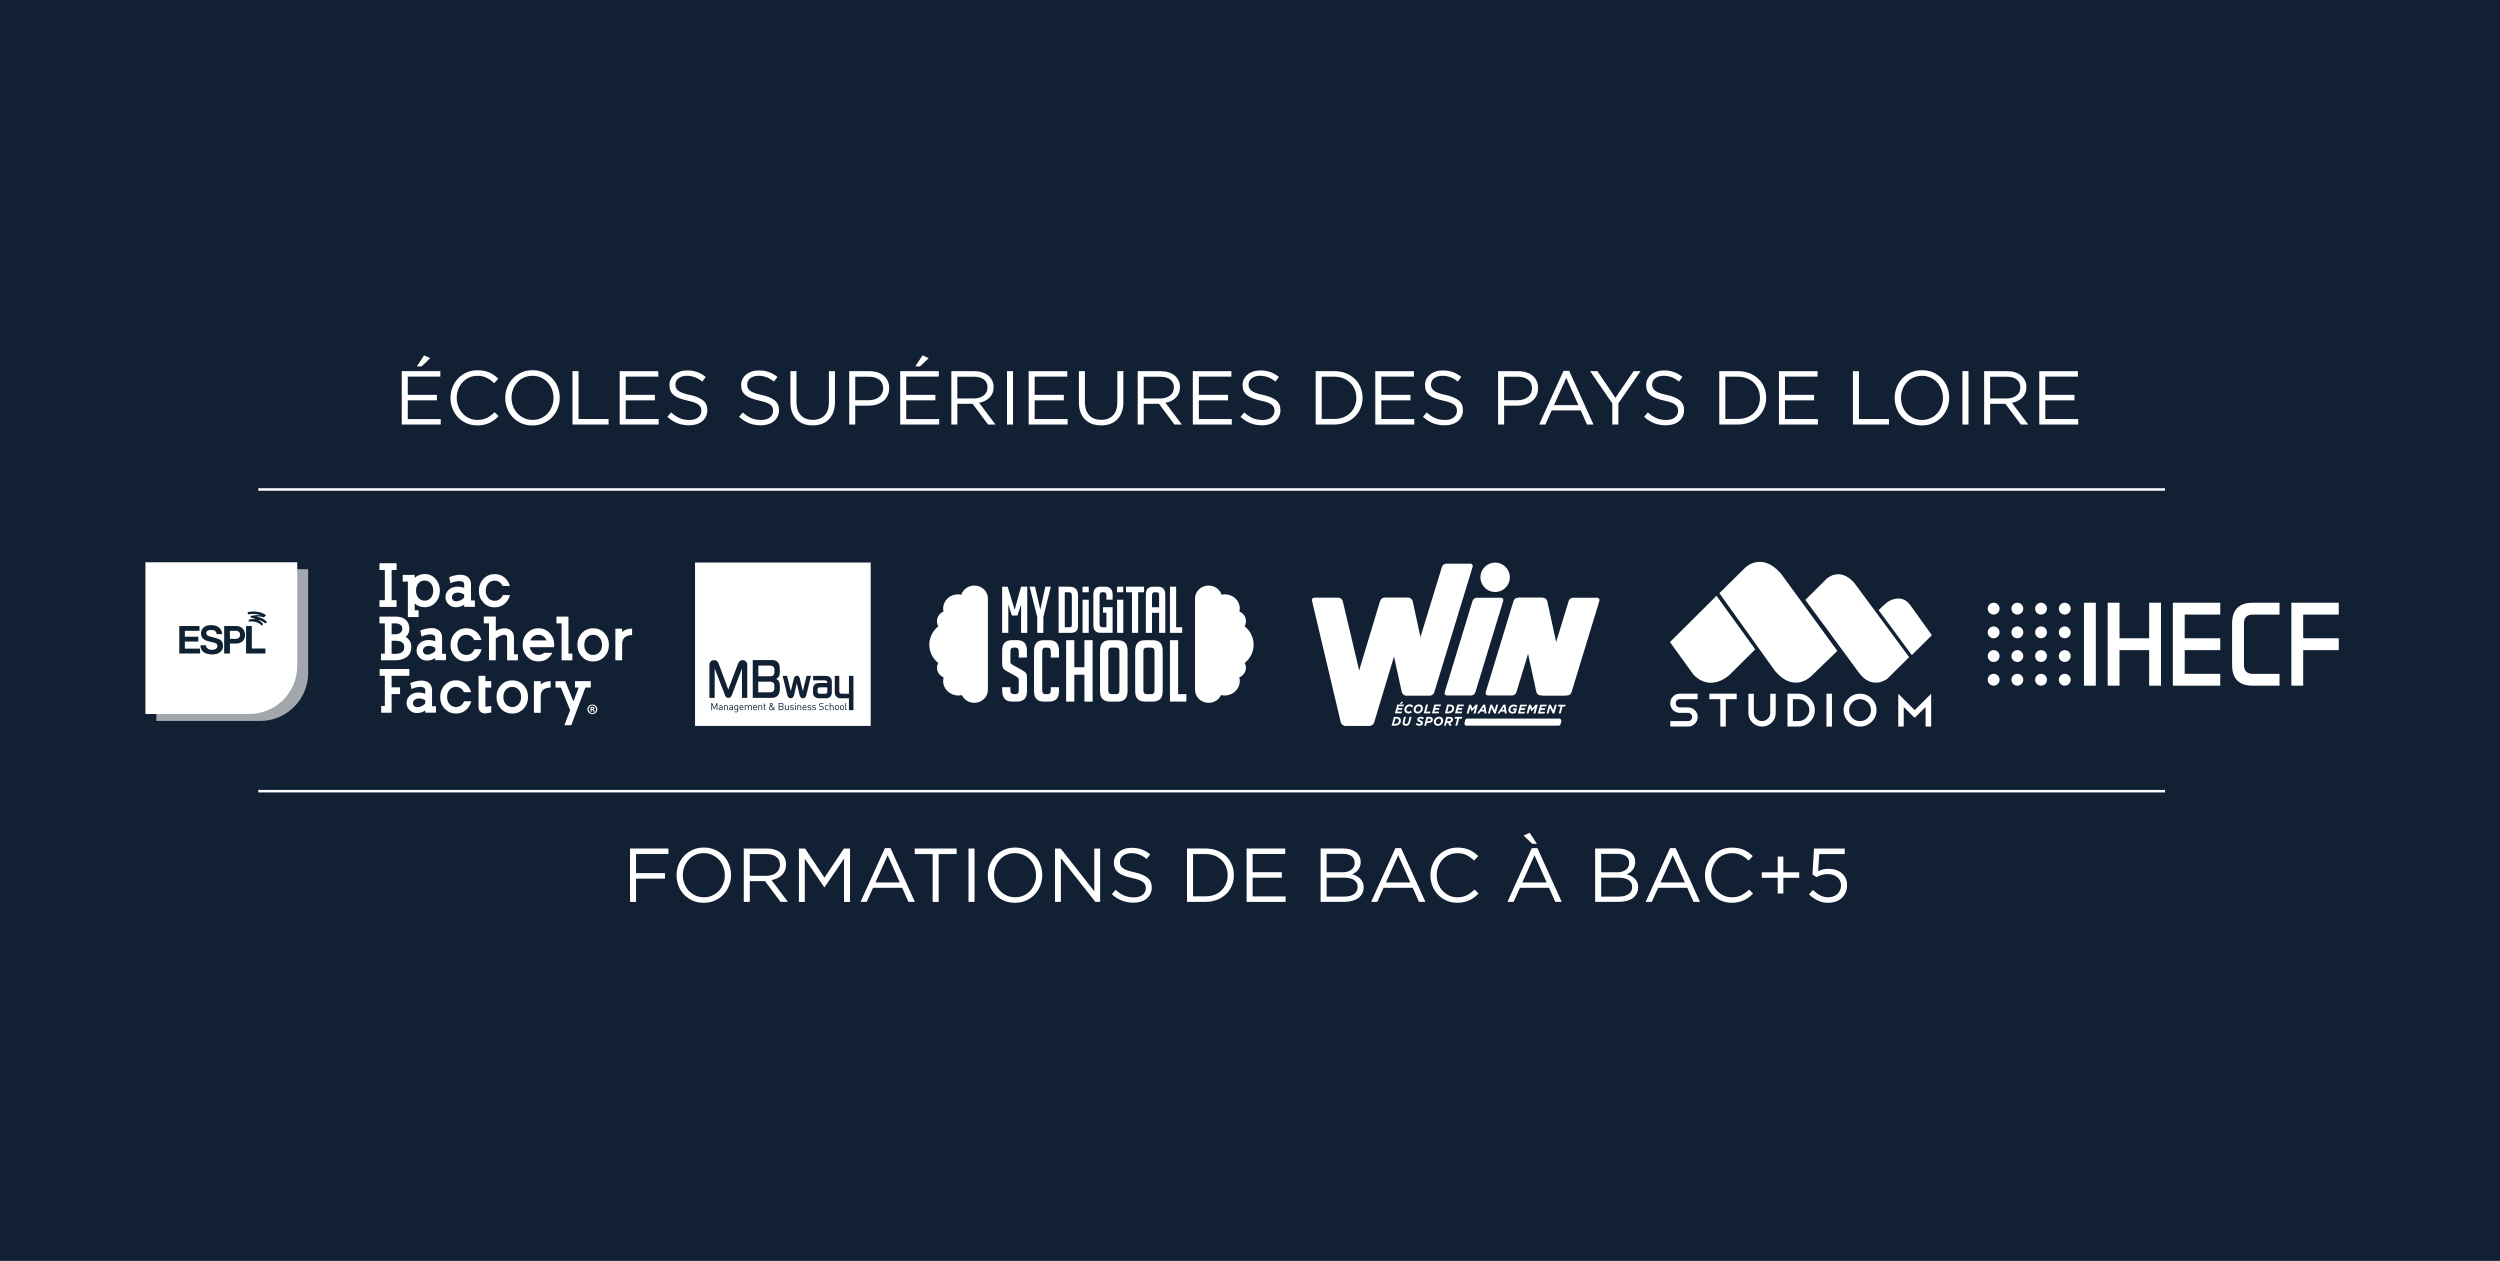 <?xml version="1.0" encoding="UTF-8"?>
<svg xmlns="http://www.w3.org/2000/svg" id="Calque_1" data-name="Calque 1" viewBox="0 0 1000 504.35">
  <defs>
    <style>
      .cls-1, .cls-2 {
        fill: #fff;
      }

      .cls-3 {
        fill: #0e2233;
      }

      .cls-4 {
        fill: #e9e9ea;
        opacity: .67;
      }

      .cls-5 {
        fill: #122033;
      }

      .cls-2 {
        stroke: #fff;
        stroke-miterlimit: 10;
      }
    </style>
  </defs>
  <rect class="cls-5" width="1006.22" height="508.7"></rect>
  <g>
    <g>
      <g>
        <polygon class="cls-1" points="158.63 242.77 158.63 240.08 156.66 240.08 156.66 228 158.63 228 158.63 225.29 151.78 225.29 151.78 228 153.94 228 153.94 240.08 151.78 240.08 151.78 242.77 158.63 242.77"></polygon>
        <path class="cls-1" d="M180.21,233.33l-.53-2.46c.57-.26,2.72-.98,4.44-.98,1.8,0,4.27,.77,4.27,3.82v6.47h1.56v2.56h-4.28v-.85c-.49,.3-1.01,.54-1.56,.73-.56,.19-1.13,.28-1.71,.28-1.21,0-2.21-.4-3.01-1.2-.8-.77-1.2-1.72-1.2-2.85,0-1.22,.47-2.23,1.41-3.03,.45-.41,.98-.7,1.57-.88,.59-.18,1.24-.27,1.94-.27,.55,0,1.13,.08,1.74,.23,.12,.03,.26,.07,.4,.11,.14,.04,.28,.09,.42,.15v-1.5c0-.85-1.02-1.23-1.75-1.23-1.22,0-2.45,.23-3.7,.89Zm5.44,4.4c-.34-.18-.68-.32-1-.44-.44-.16-.92-.25-1.44-.25-.45,0-.83,.05-1.13,.16-.3,.11-.54,.25-.72,.43-.41,.35-.61,.8-.61,1.34,0,.41,.15,.77,.46,1.1,.15,.14,.33,.26,.54,.34,.21,.08,.48,.12,.8,.12,.54,0,1.12-.15,1.74-.46,.52-.26,.98-.59,1.37-.98v-1.37Z"></path>
        <path class="cls-1" d="M174.22,231.54c-1.15-1.29-2.61-1.93-4.37-1.93-1.56,0-2.88,.51-3.97,1.52v-1.19h-4.8v2.71h2.07v14.18h4.29v-2.71h-1.56v-2.76c1.08,1.01,2.41,1.53,3.97,1.53,1.76,0,3.22-.65,4.37-1.93,1.16-1.28,1.73-2.85,1.73-4.7s-.58-3.42-1.73-4.7Zm-1.91,7.62c-.64,.74-1.46,1.1-2.46,1.1s-1.82-.37-2.46-1.1c-.65-.75-.98-1.73-.98-2.92s.33-2.16,.98-2.92c.64-.74,1.45-1.11,2.46-1.11s1.82,.37,2.46,1.11c.65,.75,.98,1.72,.98,2.92s-.33,2.17-.98,2.92Z"></path>
        <path class="cls-1" d="M201.11,238.03c-.17,.43-.4,.83-.71,1.18-.66,.74-1.51,1.11-2.54,1.11s-1.88-.37-2.54-1.11c-.68-.75-1.01-1.73-1.01-2.92s.34-2.16,1.01-2.92c.66-.73,1.5-1.11,2.54-1.11s1.88,.37,2.54,1.11c.27,.3,.47,.65,.63,1.02h2.9c-.27-1.05-.79-1.99-1.55-2.8-1.2-1.29-2.69-1.93-4.52-1.93s-3.33,.64-4.52,1.93c-1.19,1.28-1.79,2.85-1.79,4.7s.6,3.42,1.79,4.71c1.19,1.29,2.7,1.93,4.52,1.93s3.32-.65,4.52-1.93c.8-.86,1.33-1.85,1.59-2.96h-2.86Z"></path>
      </g>
      <g>
        <path class="cls-1" d="M156.66,285.09h-4.18v-2.69h1.46v-12.08h-2.07v-2.71h11.87v2.71h-7.09v4.61h3.38v2.71h-3.38v7.45Z"></path>
        <path class="cls-1" d="M238.91,283.73c0,1.08-.86,1.93-1.96,1.93s-1.98-.86-1.98-1.93,.88-1.92,1.99-1.92,1.96,.85,1.96,1.92Zm-3.45,0c0,.85,.64,1.53,1.5,1.53,.84,.01,1.47-.68,1.47-1.52s-.63-1.55-1.49-1.55-1.47,.69-1.47,1.54Zm1.18,.99h-.44v-1.92c.17-.03,.42-.06,.73-.06,.37,0,.53,.06,.66,.15,.12,.08,.2,.22,.2,.41,0,.24-.18,.39-.4,.46v.02c.18,.06,.28,.21,.34,.47,.06,.3,.1,.4,.14,.47h-.47c-.06-.06-.09-.23-.15-.47-.04-.19-.15-.29-.4-.29h-.21v.76Zm.01-1.07h.21c.25,0,.45-.08,.45-.28,0-.18-.13-.29-.41-.29-.12,0-.19,.01-.24,.02v.55Z"></path>
        <path class="cls-1" d="M213.57,272.46h2.71v1.4c.88-.88,2.09-1.4,3.99-1.4v2.56c-1.69,0-3.99,.61-3.99,3.52v6.59h-2.71v-12.67Z"></path>
        <path class="cls-1" d="M164.64,275.66l-.53-2.46c.57-.26,2.72-.98,4.44-.98s4.27,.77,4.27,3.82v6.47h1.56v2.56h-4.28v-.85c-.49,.3-1.01,.54-1.56,.73-.56,.19-1.13,.28-1.71,.28-1.21,0-2.22-.4-3.01-1.2-.8-.77-1.2-1.72-1.2-2.85,0-1.22,.47-2.23,1.41-3.03,.45-.41,.98-.7,1.56-.88,.59-.18,1.24-.27,1.94-.27,.55,0,1.13,.08,1.74,.23,.12,.03,.26,.07,.4,.11,.14,.04,.28,.09,.42,.15v-1.5c0-.85-1.02-1.24-1.75-1.24-1.21,0-2.45,.23-3.69,.9Zm5.44,4.4c-.34-.18-.68-.33-1-.44-.44-.17-.92-.24-1.44-.24-.46,0-.83,.05-1.13,.16-.3,.11-.54,.25-.72,.43-.41,.36-.61,.8-.61,1.34,0,.41,.15,.77,.46,1.1,.15,.15,.32,.26,.54,.34,.21,.08,.48,.12,.8,.12,.54,0,1.12-.16,1.73-.46,.52-.26,.98-.59,1.37-.98v-1.37Z"></path>
        <path class="cls-1" d="M194.35,282.73l2.14-.35v2.59l-2.24,.38c-1.25,.15-2.82-.63-2.82-2.43v-7.9h0v-2.56h0v-2.14h2.73v2.14h2.33v2.56h-2.33v7.47c0,.17,.02,.27,.19,.24Z"></path>
        <path class="cls-1" d="M209.42,283.49c-1.19,1.29-2.7,1.93-4.51,1.93s-3.33-.64-4.52-1.93c-1.19-1.29-1.79-2.85-1.79-4.71s.6-3.42,1.79-4.7c1.19-1.29,2.7-1.93,4.52-1.93s3.32,.64,4.51,1.93c1.2,1.28,1.79,2.86,1.79,4.7s-.59,3.42-1.79,4.71Zm-1.98-7.62c-.66-.74-1.51-1.11-2.54-1.11s-1.88,.37-2.54,1.11c-.68,.75-1.01,1.72-1.01,2.92s.33,2.17,1.01,2.92c.65,.74,1.5,1.11,2.54,1.11s1.88-.37,2.54-1.11c.68-.75,1.01-1.72,1.01-2.92s-.34-2.16-1.01-2.92Z"></path>
        <path class="cls-1" d="M229.37,280.57l2.12-5.55h-1.5v-2.56h6.32v2.56h-2.16l-5.65,15.06h-2.73l2.28-6.02-3.69-9.03h-2.16v-2.56h3.9l3.27,8.11Z"></path>
        <path class="cls-1" d="M185.63,280.52c-.17,.44-.4,.83-.7,1.18-.66,.74-1.51,1.11-2.54,1.11s-1.88-.37-2.54-1.11c-.68-.75-1.01-1.72-1.01-2.92s.33-2.16,1.01-2.92c.66-.74,1.5-1.11,2.54-1.11s1.88,.37,2.54,1.11c.27,.3,.47,.65,.63,1.01h2.9c-.27-1.05-.79-1.98-1.55-2.8-1.2-1.29-2.7-1.93-4.52-1.93s-3.32,.64-4.52,1.93c-1.19,1.28-1.79,2.86-1.79,4.7s.59,3.42,1.79,4.71,2.7,1.93,4.52,1.93,3.32-.64,4.52-1.93c.8-.86,1.32-1.85,1.59-2.96h-2.86Z"></path>
      </g>
    </g>
    <g>
      <path class="cls-1" d="M202.85,255.13c0-.43-.09-.73-.28-.92-.19-.19-.48-.28-.89-.28-.27,0-.55,.04-.84,.12-.29,.08-.61,.2-.95,.37-.31,.14-.6,.3-.86,.47-.26,.18-.5,.35-.71,.54v8.68h-2.73v-14.77h-2.07v-2.74h4.8v5.77c.55-.33,1.11-.59,1.68-.78,.57-.19,1.19-.28,1.85-.28,.53,0,1.03,.08,1.48,.24,.46,.16,.86,.42,1.22,.78,.69,.68,1.03,1.56,1.03,2.66v6.71h1.57v2.42h-4.3v-8.99Z"></path>
      <polygon class="cls-1" points="228.94 264.13 228.94 261.42 227.38 261.42 227.38 246.64 222.58 246.64 222.58 249.35 224.65 249.35 224.65 264.13 224.65 264.13 228.94 264.13"></polygon>
      <path class="cls-1" d="M241.78,262.65c-1.19,1.28-2.7,1.93-4.52,1.93s-3.33-.64-4.52-1.93c-1.19-1.29-1.79-2.86-1.79-4.7s.6-3.42,1.79-4.7c1.19-1.29,2.69-1.93,4.52-1.93s3.32,.64,4.52,1.93c1.19,1.29,1.79,2.86,1.79,4.7s-.59,3.42-1.79,4.7Zm-1.98-7.62c-.66-.74-1.51-1.11-2.54-1.11s-1.88,.37-2.54,1.11c-.68,.75-1.01,1.72-1.01,2.92s.33,2.17,1.01,2.92c.66,.74,1.51,1.11,2.54,1.11s1.88-.37,2.54-1.11c.67-.75,1.01-1.72,1.01-2.92s-.34-2.17-1.01-2.92Z"></path>
      <path class="cls-1" d="M246.15,251.46h2.71v1.39c.88-.88,2.08-1.4,3.98-1.4v2.56c-1.69,0-3.98,.61-3.98,3.53v6.59h-2.71v-12.67Z"></path>
      <path class="cls-1" d="M168.64,254.66l-.53-2.46c.57-.26,2.72-.98,4.44-.98,1.8,0,4.27,.77,4.27,3.82v6.47h1.56v2.57h-4.28v-.85c-.49,.3-1.01,.54-1.56,.73-.56,.19-1.13,.28-1.7,.28-1.21,0-2.22-.4-3.01-1.2-.8-.77-1.2-1.72-1.2-2.85,0-1.22,.47-2.23,1.41-3.03,.45-.41,.98-.7,1.56-.88,.59-.18,1.24-.27,1.94-.27,.55,0,1.13,.08,1.74,.23,.12,.03,.26,.07,.4,.11,.14,.04,.28,.09,.42,.15v-1.5c0-.85-1.02-1.24-1.75-1.24-1.21,0-2.45,.23-3.7,.89Zm5.45,4.4c-.34-.18-.68-.32-1-.44-.44-.17-.92-.25-1.44-.25-.46,0-.83,.05-1.14,.16-.3,.1-.54,.25-.72,.43-.41,.36-.61,.8-.61,1.34,0,.41,.16,.78,.46,1.1,.15,.15,.33,.26,.54,.34,.21,.08,.48,.12,.81,.12,.54,0,1.12-.15,1.74-.46,.52-.26,.97-.59,1.37-.98v-1.37Z"></path>
      <path class="cls-1" d="M189.76,259.69c-.17,.44-.4,.84-.7,1.18-.66,.74-1.51,1.11-2.54,1.11s-1.88-.37-2.54-1.11c-.68-.75-1.01-1.72-1.01-2.92s.34-2.17,1.01-2.92c.66-.74,1.5-1.11,2.54-1.11s1.88,.37,2.54,1.11c.27,.3,.47,.64,.63,1.01h2.9c-.28-1.05-.79-1.98-1.55-2.8-1.19-1.28-2.69-1.93-4.52-1.93s-3.33,.64-4.52,1.93c-1.19,1.29-1.79,2.86-1.79,4.71s.6,3.42,1.79,4.7c1.19,1.28,2.7,1.93,4.52,1.93s3.32-.64,4.52-1.93c.8-.86,1.33-1.85,1.59-2.97h-2.86Z"></path>
      <path class="cls-1" d="M221.62,258.89c.04-.31,.06-.62,.06-.95,0-1.85-.59-3.42-1.79-4.7-1.19-1.29-2.7-1.93-4.52-1.93s-3.32,.64-4.52,1.93c-1.19,1.29-1.79,2.86-1.79,4.7s.59,3.42,1.79,4.7c1.19,1.28,2.7,1.93,4.52,1.93s3.33-.64,4.52-1.93c.44-.47,.79-.98,1.07-1.53h-3.33c-.62,.55-1.37,.85-2.26,.85-1.03,0-1.88-.37-2.54-1.11-.49-.54-.79-1.19-.93-1.97h9.71Zm-8.78-3.86c.66-.74,1.51-1.11,2.54-1.11s1.88,.37,2.54,1.11c.3,.33,.52,.72,.69,1.14h-6.46c.16-.42,.38-.81,.69-1.14Z"></path>
      <path class="cls-1" d="M163.53,255.8c-.36-.41-.78-.75-1.25-1.04,.25-.2,.47-.42,.64-.65,.55-.71,.82-1.58,.82-2.64,0-.75-.13-1.43-.38-2.04-.25-.6-.64-1.12-1.15-1.56-.5-.44-1.1-.76-1.78-.95-.68-.2-1.43-.28-2.25-.28h-6.41v2.71h2.16v12.08h-1.55v2.69h5.79c.94,0,1.79-.13,2.55-.36,.76-.22,1.44-.56,2.04-1.01,.59-.47,1.04-1.04,1.33-1.7,.29-.67,.44-1.42,.44-2.27,0-1.16-.33-2.15-1.01-2.99Zm-6.87-6.44h1.46c.49,0,.9,.03,1.24,.15,.34,.11,.63,.26,.88,.47,.45,.37,.68,.82,.68,1.51s-.25,1.17-.75,1.58c-.53,.44-1.28,.65-2.26,.65h-1.25v-4.37Zm4.83,10.67c-.15,.31-.37,.57-.65,.79-.3,.22-.67,.39-1.12,.53-.45,.13-1,.2-1.66,.2h-1.41v-5.25h1.46c.66,0,1.22,.06,1.67,.18,.45,.11,.82,.28,1.1,.5,.27,.2,.47,.46,.61,.76,.14,.31,.21,.69,.21,1.14s-.07,.84-.22,1.14Z"></path>
    </g>
  </g>
  <g>
    <path class="cls-1" d="M176.14,150.65h-13.03v7.29h11.66v2.2h-11.66v7.48h13.18v2.2h-15.59v-21.36h15.44v2.2Zm-9.4-4.09l2.9-4.42,2.44,1.13-3.45,3.3h-1.89Z"></path>
    <path class="cls-1" d="M197.73,167.97c-.6,.46-1.25,.85-1.94,1.17-.69,.33-1.43,.58-2.23,.76-.79,.18-1.68,.27-2.65,.27-1.55,0-2.97-.29-4.27-.85s-2.43-1.35-3.39-2.33c-.96-.99-1.7-2.15-2.24-3.49-.54-1.34-.81-2.79-.81-4.33s.27-2.96,.81-4.3c.54-1.34,1.29-2.52,2.24-3.52,.96-1.01,2.09-1.8,3.42-2.38,1.32-.58,2.77-.87,4.33-.87,.98,0,1.86,.08,2.64,.24,.78,.16,1.51,.39,2.18,.69,.67,.3,1.29,.65,1.86,1.07,.57,.42,1.12,.88,1.65,1.39l-1.65,1.77c-.92-.85-1.9-1.56-2.94-2.11-1.05-.55-2.3-.82-3.77-.82-1.18,0-2.27,.22-3.28,.67-1.01,.45-1.88,1.07-2.62,1.86-.74,.79-1.32,1.72-1.74,2.79-.42,1.07-.63,2.22-.63,3.46s.21,2.4,.63,3.48c.42,1.08,1,2.01,1.74,2.81,.74,.79,1.62,1.42,2.62,1.88,1.01,.46,2.1,.69,3.28,.69,1.46,0,2.73-.27,3.78-.81,1.06-.54,2.1-1.3,3.11-2.27l1.59,1.56c-.55,.57-1.12,1.08-1.72,1.54Z"></path>
    <path class="cls-1" d="M223.1,163.33c-.53,1.33-1.27,2.51-2.23,3.52-.96,1.02-2.11,1.83-3.45,2.43-1.34,.6-2.83,.9-4.46,.9s-3.11-.3-4.44-.88c-1.33-.59-2.48-1.39-3.43-2.4-.96-1.01-1.69-2.18-2.21-3.51-.52-1.33-.78-2.74-.78-4.23s.26-2.89,.79-4.23c.53-1.33,1.27-2.51,2.23-3.52,.96-1.02,2.11-1.83,3.45-2.43,1.34-.6,2.83-.9,4.46-.9s3.11,.3,4.44,.89,2.48,1.39,3.43,2.4c.96,1.01,1.69,2.18,2.21,3.51,.52,1.33,.78,2.74,.78,4.23s-.26,2.89-.79,4.23Zm-2.33-7.61c-.42-1.08-1-2.01-1.75-2.81s-1.64-1.42-2.67-1.89c-1.03-.47-2.15-.7-3.37-.7s-2.34,.23-3.37,.69c-1.03,.46-1.91,1.08-2.64,1.88-.73,.79-1.31,1.72-1.72,2.79-.42,1.07-.63,2.21-.63,3.43s.21,2.37,.63,3.45c.42,1.08,1,2.01,1.75,2.81,.75,.79,1.64,1.42,2.67,1.89,1.03,.47,2.15,.7,3.37,.7s2.34-.23,3.37-.69c1.03-.46,1.91-1.08,2.64-1.88,.73-.79,1.31-1.72,1.72-2.79,.42-1.07,.63-2.21,.63-3.43s-.21-2.37-.63-3.45Z"></path>
    <path class="cls-1" d="M228.99,148.46h2.41v19.13h12.02v2.23h-14.43v-21.36Z"></path>
    <path class="cls-1" d="M263.32,150.65h-13.03v7.29h11.66v2.2h-11.66v7.48h13.18v2.2h-15.59v-21.36h15.44v2.2Z"></path>
    <path class="cls-1" d="M270.43,155.15c.16,.41,.46,.78,.88,1.12,.43,.34,1.02,.64,1.77,.92,.75,.28,1.72,.54,2.9,.78,2.38,.53,4.13,1.26,5.26,2.2,1.13,.94,1.69,2.23,1.69,3.88,0,.92-.18,1.75-.54,2.51-.36,.75-.86,1.4-1.5,1.92-.63,.53-1.4,.94-2.29,1.22-.9,.28-1.87,.43-2.93,.43-1.71,0-3.27-.28-4.68-.83-1.41-.55-2.76-1.4-4.04-2.56l1.5-1.77c1.12,1.02,2.25,1.77,3.39,2.27,1.14,.5,2.45,.75,3.94,.75s2.6-.34,3.46-1.01c.86-.67,1.3-1.56,1.3-2.66,0-.51-.08-.96-.24-1.36s-.45-.76-.86-1.08c-.41-.33-.97-.62-1.7-.89s-1.65-.52-2.77-.76c-1.22-.26-2.29-.57-3.2-.92-.91-.35-1.66-.76-2.25-1.25-.59-.49-1.03-1.06-1.31-1.71-.29-.65-.43-1.43-.43-2.32s.17-1.64,.52-2.35c.35-.71,.83-1.33,1.46-1.85,.63-.52,1.37-.93,2.23-1.22,.85-.3,1.79-.44,2.81-.44,1.57,0,2.93,.22,4.1,.65,1.17,.43,2.3,1.08,3.4,1.95l-1.4,1.86c-1-.81-2-1.4-3.01-1.77s-2.06-.55-3.16-.55c-.69,0-1.32,.09-1.88,.27-.56,.18-1.04,.43-1.43,.73-.4,.31-.7,.67-.92,1.1-.21,.43-.32,.89-.32,1.38s.08,.97,.24,1.38Z"></path>
    <path class="cls-1" d="M299.11,155.15c.16,.41,.46,.78,.88,1.12,.43,.34,1.02,.64,1.77,.92,.75,.28,1.72,.54,2.9,.78,2.38,.53,4.13,1.26,5.26,2.2,1.13,.94,1.69,2.23,1.69,3.88,0,.92-.18,1.75-.54,2.51-.36,.75-.86,1.4-1.5,1.92-.63,.53-1.4,.94-2.29,1.22-.9,.28-1.87,.43-2.93,.43-1.71,0-3.27-.28-4.68-.83-1.41-.55-2.76-1.4-4.04-2.56l1.5-1.77c1.12,1.02,2.25,1.77,3.39,2.27,1.14,.5,2.45,.75,3.94,.75s2.6-.34,3.46-1.01c.86-.67,1.3-1.56,1.3-2.66,0-.51-.08-.96-.24-1.36s-.45-.76-.86-1.08c-.41-.33-.97-.62-1.7-.89s-1.65-.52-2.77-.76c-1.22-.26-2.29-.57-3.2-.92-.91-.35-1.66-.76-2.25-1.25-.59-.49-1.03-1.06-1.31-1.71-.29-.65-.43-1.43-.43-2.32s.17-1.64,.52-2.35c.35-.71,.83-1.33,1.46-1.85,.63-.52,1.37-.93,2.23-1.22,.85-.3,1.79-.44,2.81-.44,1.57,0,2.93,.22,4.1,.65,1.17,.43,2.3,1.08,3.4,1.95l-1.4,1.86c-1-.81-2-1.4-3.01-1.77s-2.06-.55-3.16-.55c-.69,0-1.32,.09-1.88,.27-.56,.18-1.04,.43-1.43,.73-.4,.31-.7,.67-.92,1.1s-.32,.89-.32,1.38,.08,.97,.24,1.38Z"></path>
    <path class="cls-1" d="M333.99,160.69c0,1.57-.21,2.94-.64,4.12-.43,1.18-1.03,2.17-1.82,2.96-.78,.79-1.72,1.39-2.81,1.79-1.09,.4-2.3,.59-3.65,.59s-2.53-.2-3.62-.59c-1.09-.4-2.02-.99-2.81-1.77-.78-.78-1.39-1.75-1.82-2.91-.43-1.16-.64-2.49-.64-4v-12.42h2.41v12.27c0,2.32,.57,4.1,1.72,5.34,1.15,1.24,2.75,1.86,4.81,1.86s3.54-.59,4.7-1.77c1.16-1.18,1.74-2.94,1.74-5.28v-12.42h2.41v12.24Z"></path>
    <path class="cls-1" d="M355.01,158.31c-.45,.88-1.05,1.61-1.82,2.2-.76,.59-1.65,1.03-2.67,1.33-1.02,.3-2.1,.44-3.23,.44h-5.19v7.54h-2.41v-21.36h7.99c1.2,0,2.29,.16,3.28,.47,.99,.32,1.83,.76,2.53,1.34,.7,.58,1.24,1.29,1.62,2.14,.38,.84,.56,1.8,.56,2.85,0,1.16-.22,2.18-.67,3.05Zm-3.31-6.45c-1.05-.78-2.44-1.17-4.18-1.17h-5.42v9.4h5.29c.88,0,1.68-.11,2.4-.34,.72-.22,1.35-.54,1.87-.96,.52-.42,.92-.92,1.19-1.5,.28-.58,.41-1.23,.41-1.94,0-1.55-.53-2.71-1.58-3.49Z"></path>
    <path class="cls-1" d="M375.52,150.65h-13.03v7.29h11.66v2.2h-11.66v7.48h13.18v2.2h-15.59v-21.36h15.44v2.2Zm-9.4-4.09l2.9-4.42,2.44,1.13-3.45,3.3h-1.89Z"></path>
    <path class="cls-1" d="M395.23,169.82l-6.19-8.3h-6.1v8.3h-2.41v-21.36h9.18c1.18,0,2.24,.15,3.19,.46,.95,.31,1.75,.74,2.43,1.3,.67,.56,1.19,1.23,1.56,2.01,.37,.78,.55,1.65,.55,2.61,0,.9-.14,1.69-.43,2.4-.29,.7-.69,1.31-1.21,1.83-.52,.52-1.13,.95-1.85,1.3s-1.48,.59-2.32,.73l6.56,8.72h-2.96Zm-1.65-18.01c-.96-.74-2.3-1.12-4.04-1.12h-6.61v8.7h6.58c.79,0,1.53-.1,2.2-.31s1.25-.5,1.74-.87c.49-.38,.87-.84,1.15-1.39,.27-.55,.41-1.17,.41-1.87,0-1.35-.48-2.39-1.44-3.14Z"></path>
    <path class="cls-1" d="M405.21,148.46v21.36h-2.41v-21.36h2.41Z"></path>
    <path class="cls-1" d="M426.9,150.65h-13.03v7.29h11.66v2.2h-11.66v7.48h13.18v2.2h-15.59v-21.36h15.44v2.2Z"></path>
    <path class="cls-1" d="M449.36,160.69c0,1.57-.21,2.94-.64,4.12-.43,1.18-1.03,2.17-1.82,2.96-.78,.79-1.72,1.39-2.81,1.79-1.09,.4-2.3,.59-3.65,.59s-2.53-.2-3.62-.59c-1.09-.4-2.02-.99-2.81-1.77-.78-.78-1.39-1.75-1.82-2.91-.43-1.16-.64-2.49-.64-4v-12.42h2.41v12.27c0,2.32,.57,4.1,1.72,5.34,1.15,1.24,2.75,1.86,4.81,1.86s3.54-.59,4.7-1.77c1.16-1.18,1.74-2.94,1.74-5.28v-12.42h2.41v12.24Z"></path>
    <path class="cls-1" d="M469.78,169.82l-6.19-8.3h-6.1v8.3h-2.41v-21.36h9.18c1.18,0,2.24,.15,3.19,.46,.95,.31,1.75,.74,2.43,1.3,.67,.56,1.19,1.23,1.56,2.01,.37,.78,.55,1.65,.55,2.61,0,.9-.14,1.69-.43,2.4-.29,.7-.69,1.31-1.21,1.83-.52,.52-1.13,.95-1.85,1.3s-1.48,.59-2.32,.73l6.56,8.72h-2.96Zm-1.65-18.01c-.96-.74-2.3-1.12-4.04-1.12h-6.61v8.7h6.58c.79,0,1.53-.1,2.2-.31s1.25-.5,1.74-.87c.49-.38,.87-.84,1.15-1.39,.27-.55,.41-1.17,.41-1.87,0-1.35-.48-2.39-1.44-3.14Z"></path>
    <path class="cls-1" d="M492.57,150.65h-13.03v7.29h11.66v2.2h-11.66v7.48h13.18v2.2h-15.59v-21.36h15.44v2.2Z"></path>
    <path class="cls-1" d="M499.68,155.15c.16,.41,.46,.78,.88,1.12,.43,.34,1.02,.64,1.77,.92,.75,.28,1.72,.54,2.9,.78,2.38,.53,4.13,1.26,5.26,2.2,1.13,.94,1.69,2.23,1.69,3.88,0,.92-.18,1.75-.54,2.51-.36,.75-.86,1.4-1.5,1.92-.63,.53-1.4,.94-2.29,1.22-.9,.28-1.87,.43-2.93,.43-1.71,0-3.27-.28-4.68-.83-1.41-.55-2.76-1.4-4.04-2.56l1.5-1.77c1.12,1.02,2.25,1.77,3.39,2.27,1.14,.5,2.45,.75,3.94,.75s2.6-.34,3.46-1.01,1.3-1.56,1.3-2.66c0-.51-.08-.96-.24-1.36s-.45-.76-.86-1.08c-.41-.33-.97-.62-1.7-.89s-1.65-.52-2.77-.76c-1.22-.26-2.29-.57-3.2-.92-.91-.35-1.66-.76-2.25-1.25-.59-.49-1.03-1.06-1.31-1.71-.29-.65-.43-1.43-.43-2.32s.17-1.64,.52-2.35c.35-.71,.83-1.33,1.46-1.85,.63-.52,1.37-.93,2.23-1.22,.85-.3,1.79-.44,2.81-.44,1.57,0,2.93,.22,4.1,.65,1.17,.43,2.3,1.08,3.4,1.95l-1.4,1.86c-1-.81-2-1.4-3.01-1.77s-2.06-.55-3.16-.55c-.69,0-1.32,.09-1.88,.27-.56,.18-1.04,.43-1.43,.73-.4,.31-.7,.67-.92,1.1s-.32,.89-.32,1.38,.08,.97,.24,1.38Z"></path>
    <path class="cls-1" d="M544.2,163.33c-.55,1.31-1.33,2.45-2.33,3.4-1.01,.96-2.21,1.71-3.6,2.26s-2.92,.82-4.59,.82h-7.41v-21.36h7.41c1.67,0,3.2,.27,4.59,.81,1.39,.54,2.59,1.29,3.6,2.24s1.79,2.08,2.33,3.39c.55,1.3,.82,2.71,.82,4.21s-.27,2.91-.82,4.23Zm-2.3-7.49c-.42-1.04-1.01-1.94-1.77-2.7s-1.69-1.36-2.79-1.8-2.32-.66-3.66-.66h-5v16.9h5c1.34,0,2.56-.21,3.66-.64s2.03-1.02,2.79-1.79,1.35-1.65,1.77-2.67c.42-1.02,.63-2.13,.63-3.33s-.21-2.29-.63-3.33Z"></path>
    <path class="cls-1" d="M565.56,150.65h-13.03v7.29h11.66v2.2h-11.66v7.48h13.18v2.2h-15.59v-21.36h15.44v2.2Z"></path>
    <path class="cls-1" d="M572.67,155.15c.16,.41,.46,.78,.89,1.12,.43,.34,1.02,.64,1.77,.92,.75,.28,1.72,.54,2.9,.78,2.38,.53,4.13,1.26,5.26,2.2s1.69,2.23,1.69,3.88c0,.92-.18,1.75-.54,2.51-.36,.75-.86,1.4-1.5,1.92-.64,.53-1.4,.94-2.3,1.22-.9,.28-1.87,.43-2.93,.43-1.71,0-3.27-.28-4.68-.83s-2.76-1.4-4.04-2.56l1.5-1.77c1.12,1.02,2.25,1.77,3.39,2.27,1.14,.5,2.45,.75,3.94,.75s2.6-.34,3.46-1.01c.86-.67,1.3-1.56,1.3-2.66,0-.51-.08-.96-.25-1.36s-.45-.76-.86-1.08c-.41-.33-.97-.62-1.7-.89s-1.65-.52-2.77-.76c-1.22-.26-2.29-.57-3.2-.92-.91-.35-1.66-.76-2.25-1.25-.59-.49-1.03-1.06-1.32-1.71-.29-.65-.43-1.43-.43-2.32s.17-1.64,.52-2.35c.35-.71,.83-1.33,1.46-1.85,.63-.52,1.37-.93,2.23-1.22,.85-.3,1.79-.44,2.81-.44,1.57,0,2.93,.22,4.1,.65,1.17,.43,2.3,1.08,3.4,1.95l-1.4,1.86c-1-.81-2-1.4-3.01-1.77s-2.06-.55-3.16-.55c-.69,0-1.32,.09-1.88,.27-.56,.18-1.04,.43-1.43,.73s-.7,.67-.92,1.1c-.21,.43-.32,.89-.32,1.38s.08,.97,.24,1.38Z"></path>
    <path class="cls-1" d="M614.56,158.31c-.45,.88-1.05,1.61-1.82,2.2-.76,.59-1.65,1.03-2.67,1.33-1.02,.3-2.1,.44-3.23,.44h-5.19v7.54h-2.41v-21.36h8c1.2,0,2.29,.16,3.28,.47,.99,.32,1.83,.76,2.53,1.34,.7,.58,1.24,1.29,1.62,2.14,.38,.84,.56,1.8,.56,2.85,0,1.16-.22,2.18-.67,3.05Zm-3.32-6.45c-1.05-.78-2.44-1.17-4.18-1.17h-5.42v9.4h5.29c.88,0,1.68-.11,2.4-.34,.72-.22,1.35-.54,1.87-.96,.52-.42,.92-.92,1.19-1.5,.28-.58,.41-1.23,.41-1.94,0-1.55-.53-2.71-1.58-3.49Z"></path>
    <path class="cls-1" d="M637.39,169.82h-2.59l-2.5-5.65h-11.63l-2.53,5.65h-2.47l9.73-21.51h2.26l9.73,21.51Zm-10.89-18.67l-4.88,10.89h9.73l-4.85-10.89Z"></path>
    <path class="cls-1" d="M647.33,169.82h-2.41v-8.45l-8.88-12.91h2.93l7.19,10.68,7.25-10.68h2.81l-8.88,12.88v8.48Z"></path>
    <path class="cls-1" d="M661.13,155.15c.16,.41,.46,.78,.89,1.12,.43,.34,1.02,.64,1.77,.92,.75,.28,1.72,.54,2.9,.78,2.38,.53,4.13,1.26,5.26,2.2s1.69,2.23,1.69,3.88c0,.92-.18,1.75-.54,2.51-.36,.75-.86,1.4-1.5,1.92-.64,.53-1.4,.94-2.3,1.22-.9,.28-1.87,.43-2.93,.43-1.71,0-3.27-.28-4.68-.83s-2.76-1.4-4.04-2.56l1.5-1.77c1.12,1.02,2.25,1.77,3.39,2.27,1.14,.5,2.45,.75,3.94,.75s2.6-.34,3.46-1.01c.86-.67,1.3-1.56,1.3-2.66,0-.51-.08-.96-.25-1.36s-.45-.76-.86-1.08c-.41-.33-.97-.62-1.7-.89s-1.65-.52-2.77-.76c-1.22-.26-2.29-.57-3.2-.92-.91-.35-1.66-.76-2.25-1.25-.59-.49-1.03-1.06-1.32-1.71-.29-.65-.43-1.43-.43-2.32s.17-1.64,.52-2.35c.35-.71,.83-1.33,1.46-1.85,.63-.52,1.37-.93,2.23-1.22,.85-.3,1.79-.44,2.81-.44,1.57,0,2.93,.22,4.1,.65,1.17,.43,2.3,1.08,3.4,1.95l-1.4,1.86c-1-.81-2-1.4-3.01-1.77s-2.06-.55-3.16-.55c-.69,0-1.32,.09-1.88,.27-.56,.18-1.04,.43-1.43,.73s-.7,.67-.92,1.1c-.21,.43-.32,.89-.32,1.38s.08,.97,.24,1.38Z"></path>
    <path class="cls-1" d="M705.65,163.33c-.55,1.31-1.33,2.45-2.33,3.4-1.01,.96-2.21,1.71-3.6,2.26-1.39,.55-2.92,.82-4.59,.82h-7.42v-21.36h7.42c1.67,0,3.2,.27,4.59,.81,1.39,.54,2.59,1.29,3.6,2.24s1.79,2.08,2.33,3.39c.55,1.3,.82,2.71,.82,4.21s-.27,2.91-.82,4.23Zm-2.3-7.49c-.42-1.04-1.01-1.94-1.77-2.7s-1.69-1.36-2.79-1.8-2.32-.66-3.66-.66h-5v16.9h5c1.34,0,2.56-.21,3.66-.64s2.03-1.02,2.79-1.79,1.35-1.65,1.77-2.67c.42-1.02,.63-2.13,.63-3.33s-.21-2.29-.63-3.33Z"></path>
    <path class="cls-1" d="M727.01,150.65h-13.03v7.29h11.66v2.2h-11.66v7.48h13.18v2.2h-15.59v-21.36h15.44v2.2Z"></path>
    <path class="cls-1" d="M741.16,148.46h2.41v19.13h12.02v2.23h-14.43v-21.36Z"></path>
    <path class="cls-1" d="M778.88,163.33c-.53,1.33-1.27,2.51-2.23,3.52-.96,1.02-2.11,1.83-3.45,2.43-1.34,.6-2.83,.9-4.46,.9s-3.11-.3-4.44-.88c-1.33-.59-2.48-1.39-3.43-2.4s-1.69-2.18-2.21-3.51c-.52-1.33-.78-2.74-.78-4.23s.26-2.89,.79-4.23c.53-1.33,1.27-2.51,2.23-3.52,.96-1.02,2.11-1.83,3.45-2.43,1.34-.6,2.83-.9,4.46-.9s3.11,.3,4.44,.89,2.48,1.39,3.43,2.4c.96,1.01,1.69,2.18,2.21,3.51,.52,1.33,.78,2.74,.78,4.23s-.26,2.89-.79,4.23Zm-2.33-7.61c-.42-1.08-1-2.01-1.75-2.81s-1.64-1.42-2.67-1.89c-1.03-.47-2.15-.7-3.37-.7s-2.34,.23-3.37,.69c-1.03,.46-1.91,1.08-2.64,1.88-.73,.79-1.31,1.72-1.72,2.79s-.62,2.21-.62,3.43,.21,2.37,.62,3.45c.42,1.08,1,2.01,1.75,2.81s1.64,1.42,2.67,1.89c1.03,.47,2.15,.7,3.37,.7s2.34-.23,3.37-.69c1.03-.46,1.91-1.08,2.64-1.88,.73-.79,1.31-1.72,1.72-2.79,.42-1.07,.62-2.21,.62-3.43s-.21-2.37-.62-3.45Z"></path>
    <path class="cls-1" d="M787.39,148.46v21.36h-2.41v-21.36h2.41Z"></path>
    <path class="cls-1" d="M808.35,169.82l-6.19-8.3h-6.1v8.3h-2.41v-21.36h9.18c1.18,0,2.24,.15,3.19,.46,.95,.31,1.75,.74,2.43,1.3,.67,.56,1.19,1.23,1.56,2.01,.37,.78,.55,1.65,.55,2.61,0,.9-.14,1.69-.43,2.4s-.69,1.31-1.21,1.83c-.52,.52-1.13,.95-1.85,1.3-.71,.35-1.49,.59-2.32,.73l6.56,8.72h-2.96Zm-1.65-18.01c-.96-.74-2.3-1.12-4.04-1.12h-6.61v8.7h6.58c.79,0,1.53-.1,2.2-.31s1.25-.5,1.74-.87c.49-.38,.87-.84,1.15-1.39,.27-.55,.41-1.17,.41-1.87,0-1.35-.48-2.39-1.44-3.14Z"></path>
    <path class="cls-1" d="M831.15,150.65h-13.03v7.29h11.66v2.2h-11.66v7.48h13.18v2.2h-15.59v-21.36h15.44v2.2Z"></path>
  </g>
  <g>
    <path class="cls-1" d="M267.36,341.62h-12.94v7.63h11.56v2.2h-11.56v9.31h-2.41v-21.36h15.35v2.23Z"></path>
    <path class="cls-1" d="M291.62,354.27c-.53,1.33-1.27,2.51-2.23,3.52-.96,1.02-2.11,1.83-3.45,2.43-1.34,.6-2.83,.9-4.46,.9s-3.11-.29-4.44-.88c-1.33-.59-2.48-1.39-3.43-2.4-.96-1.01-1.69-2.18-2.21-3.51s-.78-2.74-.78-4.23,.26-2.89,.79-4.23c.53-1.33,1.27-2.51,2.23-3.52,.96-1.02,2.11-1.83,3.45-2.43,1.34-.6,2.83-.9,4.46-.9s3.11,.29,4.44,.88,2.48,1.39,3.43,2.4c.96,1.01,1.69,2.18,2.21,3.51,.52,1.33,.78,2.74,.78,4.23s-.26,2.89-.79,4.23Zm-2.33-7.61c-.42-1.08-1-2.01-1.75-2.81-.75-.79-1.64-1.42-2.67-1.89-1.03-.47-2.15-.7-3.37-.7s-2.34,.23-3.37,.69c-1.03,.46-1.91,1.08-2.64,1.88-.73,.79-1.31,1.72-1.72,2.79-.42,1.07-.63,2.21-.63,3.43s.21,2.37,.63,3.45c.42,1.08,1,2.01,1.75,2.81,.75,.79,1.64,1.42,2.67,1.89,1.03,.47,2.15,.7,3.37,.7s2.34-.23,3.37-.69c1.03-.46,1.91-1.08,2.64-1.88,.73-.79,1.31-1.72,1.72-2.79,.42-1.07,.63-2.21,.63-3.43s-.21-2.37-.63-3.45Z"></path>
    <path class="cls-1" d="M312.21,360.76l-6.19-8.3h-6.1v8.3h-2.41v-21.36h9.18c1.18,0,2.24,.15,3.19,.46,.95,.3,1.75,.74,2.43,1.3,.67,.56,1.19,1.23,1.56,2.01,.37,.78,.55,1.65,.55,2.61,0,.89-.14,1.69-.43,2.4-.29,.7-.69,1.31-1.21,1.83-.52,.52-1.13,.95-1.85,1.3s-1.48,.59-2.32,.73l6.56,8.72h-2.96Zm-1.65-18.01c-.96-.75-2.3-1.12-4.04-1.12h-6.61v8.7h6.58c.79,0,1.53-.1,2.2-.31s1.25-.5,1.74-.87c.49-.38,.87-.84,1.15-1.39,.27-.55,.41-1.17,.41-1.87,0-1.35-.48-2.39-1.44-3.14Z"></path>
    <path class="cls-1" d="M329.82,354.9h-.12l-7.78-11.41v17.27h-2.35v-21.36h2.44l7.78,11.66,7.78-11.66h2.44v21.36h-2.41v-17.3l-7.78,11.44Z"></path>
    <path class="cls-1" d="M365.95,360.76h-2.59l-2.5-5.65h-11.63l-2.53,5.65h-2.47l9.73-21.51h2.26l9.73,21.51Zm-10.89-18.67l-4.88,10.89h9.73l-4.85-10.89Z"></path>
    <path class="cls-1" d="M375.47,360.76h-2.41v-19.13h-7.17v-2.23h16.75v2.23h-7.17v19.13Z"></path>
    <path class="cls-1" d="M389.81,339.4v21.36h-2.41v-21.36h2.41Z"></path>
    <path class="cls-1" d="M416.11,354.27c-.53,1.33-1.27,2.51-2.23,3.52-.96,1.02-2.11,1.83-3.45,2.43-1.34,.6-2.83,.9-4.46,.9s-3.11-.29-4.44-.88c-1.33-.59-2.48-1.39-3.43-2.4-.96-1.01-1.69-2.18-2.21-3.51s-.78-2.74-.78-4.23,.26-2.89,.79-4.23c.53-1.33,1.27-2.51,2.23-3.52,.96-1.02,2.11-1.83,3.45-2.43,1.34-.6,2.83-.9,4.46-.9s3.11,.29,4.44,.88,2.48,1.39,3.43,2.4c.96,1.01,1.69,2.18,2.21,3.51,.52,1.33,.78,2.74,.78,4.23s-.26,2.89-.79,4.23Zm-2.33-7.61c-.42-1.08-1-2.01-1.75-2.81-.75-.79-1.64-1.42-2.67-1.89-1.03-.47-2.15-.7-3.37-.7s-2.34,.23-3.37,.69c-1.03,.46-1.91,1.08-2.64,1.88-.73,.79-1.31,1.72-1.72,2.79-.42,1.07-.63,2.21-.63,3.43s.21,2.37,.63,3.45c.42,1.08,1,2.01,1.75,2.81,.75,.79,1.64,1.42,2.67,1.89,1.03,.47,2.15,.7,3.37,.7s2.34-.23,3.37-.69c1.03-.46,1.91-1.08,2.64-1.88,.73-.79,1.31-1.72,1.72-2.79,.42-1.07,.63-2.21,.63-3.43s-.21-2.37-.63-3.45Z"></path>
    <path class="cls-1" d="M437.71,339.4h2.35v21.36h-1.92l-13.79-17.51v17.51h-2.35v-21.36h2.26l13.46,17.12v-17.12Z"></path>
    <path class="cls-1" d="M448.21,346.09c.16,.41,.46,.78,.88,1.12s1.02,.64,1.77,.92c.75,.27,1.72,.53,2.9,.78,2.38,.53,4.13,1.26,5.26,2.2,1.13,.94,1.69,2.23,1.69,3.88,0,.92-.18,1.75-.54,2.51-.36,.75-.86,1.4-1.5,1.93-.63,.53-1.4,.94-2.29,1.22-.9,.28-1.87,.43-2.93,.43-1.71,0-3.27-.28-4.68-.83-1.41-.55-2.76-1.4-4.04-2.56l1.5-1.77c1.12,1.02,2.25,1.78,3.39,2.27s2.45,.75,3.94,.75,2.6-.34,3.46-1.01c.86-.67,1.3-1.56,1.3-2.66,0-.51-.08-.96-.24-1.36-.16-.4-.45-.76-.86-1.08s-.97-.62-1.7-.89c-.72-.26-1.65-.52-2.77-.76-1.22-.26-2.29-.57-3.2-.92-.91-.35-1.66-.76-2.25-1.25-.59-.49-1.03-1.06-1.31-1.71-.29-.65-.43-1.43-.43-2.32s.17-1.64,.52-2.35c.35-.71,.83-1.33,1.46-1.85,.63-.52,1.37-.93,2.23-1.22,.85-.29,1.79-.44,2.81-.44,1.57,0,2.93,.22,4.1,.65,1.17,.43,2.3,1.08,3.4,1.95l-1.4,1.86c-1-.81-2-1.4-3.01-1.77s-2.06-.55-3.16-.55c-.69,0-1.32,.09-1.88,.28-.56,.18-1.04,.43-1.43,.73-.4,.31-.7,.67-.92,1.1s-.32,.89-.32,1.38,.08,.97,.24,1.38Z"></path>
    <path class="cls-1" d="M492.73,354.27c-.55,1.31-1.33,2.45-2.33,3.4-1.01,.96-2.21,1.71-3.6,2.26-1.39,.55-2.92,.82-4.59,.82h-7.41v-21.36h7.41c1.67,0,3.2,.27,4.59,.81,1.39,.54,2.59,1.29,3.6,2.24,1.01,.96,1.78,2.09,2.33,3.39s.82,2.71,.82,4.21-.27,2.91-.82,4.23Zm-2.3-7.49c-.42-1.04-1.01-1.94-1.77-2.7-.76-.76-1.69-1.36-2.79-1.8-1.1-.44-2.32-.66-3.66-.66h-5v16.9h5c1.34,0,2.56-.21,3.66-.64,1.1-.43,2.03-1.02,2.79-1.79,.76-.76,1.35-1.65,1.77-2.67,.42-1.02,.63-2.13,.63-3.33s-.21-2.29-.63-3.33Z"></path>
    <path class="cls-1" d="M514.09,341.59h-13.03v7.29h11.66v2.2h-11.66v7.48h13.18v2.2h-15.59v-21.36h15.44v2.2Z"></path>
    <path class="cls-1" d="M540.19,339.78c.85,.25,1.58,.61,2.19,1.07s1.08,1.02,1.4,1.68c.32,.66,.49,1.4,.49,2.21,0,.71-.1,1.33-.29,1.86-.19,.53-.45,1-.78,1.4-.33,.41-.68,.75-1.08,1.02-.4,.27-.81,.5-1.23,.69,.63,.18,1.22,.42,1.78,.72s1.04,.65,1.45,1.05c.41,.41,.73,.9,.97,1.46,.24,.57,.37,1.22,.37,1.95,0,.92-.18,1.74-.55,2.47s-.89,1.35-1.57,1.85c-.68,.5-1.5,.88-2.45,1.14-.96,.26-2.01,.4-3.17,.4h-9.47v-21.36h9.08c1.06,0,2.01,.13,2.86,.38Zm.3,8.16c.91-.65,1.37-1.61,1.37-2.88,0-1.08-.41-1.94-1.22-2.57-.81-.63-1.98-.95-3.5-.95h-6.48v7.38h6.3c1.44,0,2.62-.33,3.53-.98Zm1.16,9.67c.93-.67,1.4-1.62,1.4-2.85s-.48-2.1-1.43-2.74c-.95-.64-2.36-.96-4.23-.96h-6.73v7.57h7.15c1.62,0,2.9-.34,3.83-1.01Z"></path>
    <path class="cls-1" d="M570.17,360.76h-2.59l-2.5-5.65h-11.63l-2.53,5.65h-2.47l9.73-21.51h2.26l9.73,21.51Zm-10.89-18.67l-4.88,10.89h9.73l-4.85-10.89Z"></path>
    <path class="cls-1" d="M589.72,358.91c-.6,.46-1.25,.85-1.94,1.17-.69,.33-1.43,.58-2.23,.76-.79,.18-1.68,.27-2.66,.27-1.55,0-2.97-.29-4.27-.85-1.3-.57-2.43-1.35-3.39-2.33s-1.7-2.15-2.24-3.49c-.54-1.34-.81-2.79-.81-4.33s.27-2.96,.81-4.3c.54-1.34,1.29-2.52,2.24-3.52,.96-1.01,2.1-1.8,3.42-2.38,1.32-.58,2.77-.87,4.33-.87,.98,0,1.86,.08,2.64,.24,.78,.16,1.51,.39,2.18,.69,.67,.29,1.29,.65,1.86,1.07,.57,.42,1.12,.88,1.65,1.39l-1.65,1.77c-.92-.85-1.9-1.56-2.94-2.11-1.05-.55-2.3-.82-3.77-.82-1.18,0-2.27,.22-3.28,.67-1.01,.45-1.88,1.07-2.62,1.86-.74,.79-1.32,1.72-1.74,2.79-.42,1.07-.62,2.22-.62,3.46s.21,2.4,.62,3.48,1,2.01,1.74,2.81c.74,.79,1.62,1.42,2.62,1.88s2.1,.69,3.28,.69c1.46,0,2.73-.27,3.78-.81s2.09-1.3,3.11-2.27l1.59,1.56c-.55,.57-1.12,1.08-1.72,1.54Z"></path>
    <path class="cls-1" d="M624.7,360.76h-2.59l-2.5-5.65h-11.63l-2.53,5.65h-2.47l9.73-21.51h2.26l9.73,21.51Zm-10.89-18.67l-4.88,10.89h9.73l-4.85-10.89Zm-4.39-7.87l2.44-1.13,2.9,4.42h-1.89l-3.45-3.29Z"></path>
    <path class="cls-1" d="M650,339.78c.85,.25,1.58,.61,2.19,1.07s1.08,1.02,1.4,1.68c.32,.66,.49,1.4,.49,2.21,0,.71-.1,1.33-.29,1.86-.19,.53-.45,1-.78,1.4-.32,.41-.68,.75-1.08,1.02-.4,.27-.81,.5-1.23,.69,.63,.18,1.22,.42,1.78,.72s1.04,.65,1.45,1.05c.41,.41,.73,.9,.97,1.46,.24,.57,.37,1.22,.37,1.95,0,.92-.18,1.74-.55,2.47-.37,.73-.89,1.35-1.57,1.85-.68,.5-1.5,.88-2.45,1.14-.96,.26-2.01,.4-3.17,.4h-9.47v-21.36h9.08c1.06,0,2.01,.13,2.86,.38Zm.3,8.16c.91-.65,1.37-1.61,1.37-2.88,0-1.08-.41-1.94-1.22-2.57-.81-.63-1.98-.95-3.5-.95h-6.48v7.38h6.3c1.44,0,2.62-.33,3.53-.98Zm1.16,9.67c.93-.67,1.4-1.62,1.4-2.85s-.48-2.1-1.43-2.74c-.95-.64-2.36-.96-4.23-.96h-6.73v7.57h7.15c1.62,0,2.9-.34,3.83-1.01Z"></path>
    <path class="cls-1" d="M679.99,360.76h-2.59l-2.5-5.65h-11.63l-2.53,5.65h-2.47l9.73-21.51h2.26l9.73,21.51Zm-10.89-18.67l-4.88,10.89h9.73l-4.85-10.89Z"></path>
    <path class="cls-1" d="M699.53,358.91c-.6,.46-1.25,.85-1.94,1.17-.69,.33-1.43,.58-2.23,.76-.79,.18-1.68,.27-2.66,.27-1.55,0-2.97-.29-4.27-.85-1.3-.57-2.43-1.35-3.39-2.33s-1.7-2.15-2.24-3.49c-.54-1.34-.81-2.79-.81-4.33s.27-2.96,.81-4.3c.54-1.34,1.29-2.52,2.24-3.52,.96-1.01,2.1-1.8,3.42-2.38,1.32-.58,2.77-.87,4.33-.87,.98,0,1.86,.08,2.64,.24,.78,.16,1.51,.39,2.18,.69,.67,.29,1.29,.65,1.86,1.07,.57,.42,1.12,.88,1.65,1.39l-1.65,1.77c-.92-.85-1.9-1.56-2.94-2.11-1.05-.55-2.3-.82-3.77-.82-1.18,0-2.27,.22-3.28,.67-1.01,.45-1.88,1.07-2.62,1.86-.74,.79-1.32,1.72-1.74,2.79-.42,1.07-.62,2.22-.62,3.46s.21,2.4,.62,3.48,1,2.01,1.74,2.81c.74,.79,1.62,1.42,2.62,1.88s2.1,.69,3.28,.69c1.46,0,2.73-.27,3.78-.81s2.09-1.3,3.11-2.27l1.59,1.56c-.55,.57-1.12,1.08-1.72,1.54Z"></path>
    <path class="cls-1" d="M711.08,342.63h2.26v6.29h6.35v2.2h-6.35v6.29h-2.26v-6.29h-6.35v-2.2h6.35v-6.29Z"></path>
    <path class="cls-1" d="M725.61,339.4h12.28v2.23h-10.17l-.46,6.83c.63-.29,1.27-.51,1.91-.69,.64-.17,1.41-.26,2.3-.26,1.04,0,2,.15,2.9,.46,.89,.3,1.68,.74,2.34,1.3,.67,.56,1.18,1.25,1.56,2.06s.56,1.73,.56,2.75-.19,2.02-.56,2.88-.89,1.61-1.56,2.23c-.67,.62-1.47,1.1-2.4,1.43-.94,.34-1.96,.5-3.08,.5-1.53,0-2.93-.32-4.23-.96s-2.43-1.45-3.4-2.43l1.59-1.74c.94,.92,1.91,1.63,2.91,2.15,1.01,.52,2.06,.78,3.16,.78,.75,0,1.45-.12,2.09-.35,.64-.23,1.18-.56,1.63-.99,.45-.43,.8-.93,1.05-1.51,.25-.58,.38-1.22,.38-1.91s-.13-1.28-.38-1.83c-.25-.55-.62-1.02-1.08-1.42-.47-.4-1.03-.71-1.68-.93-.65-.22-1.37-.34-2.17-.34-.92,0-1.74,.12-2.46,.35-.72,.23-1.4,.52-2.03,.87l-1.62-1.07,.61-10.41Z"></path>
  </g>
  <line class="cls-2" x1="103.3" y1="195.79" x2="866" y2="195.79"></line>
  <line class="cls-2" x1="103.3" y1="316.47" x2="866" y2="316.47"></line>
  <g>
    <path class="cls-1" d="M308.04,272.68h-4.74v4.26h4.74c1.09,0,1.7-.54,1.7-1.65v-1.02c0-1.11-.63-1.59-1.7-1.59Z"></path>
    <path class="cls-1" d="M321.81,282.29c-.21,0-.38,.12-.46,.3-.05,.1-.05,.17-.06,.33h1.05c-.01-.16-.02-.22-.06-.33-.08-.18-.25-.3-.46-.3Z"></path>
    <path class="cls-1" d="M312.55,282.72h-.78v1.05h.78c.35,0,.57-.2,.57-.53s-.22-.52-.57-.52Z"></path>
    <path class="cls-1" d="M308.62,282.12c.13-.09,.26-.19,.26-.36,0-.19-.14-.34-.34-.34s-.33,.14-.33,.33c0,.13,.07,.24,.26,.47l.15-.1Z"></path>
    <path class="cls-1" d="M307.95,266.23h-4.62v4.28h4.69c1.04,0,1.74-.45,1.74-1.56v-1.11c0-1.16-.75-1.61-1.81-1.61Z"></path>
    <path class="cls-1" d="M313.08,281.95c0-.34-.24-.49-.56-.49h-.75v.99h.75c.32,0,.56-.16,.56-.5Z"></path>
    <path class="cls-1" d="M307.89,283.23c0,.34,.25,.57,.6,.57,.21,0,.43-.06,.67-.28l-.79-.95c-.24,.17-.49,.33-.49,.65Z"></path>
    <path class="cls-1" d="M287.76,283.48c0,.23,.14,.34,.46,.34,.16,0,.31-.02,.44-.13,.07-.06,.1-.18,.1-.34v-.21h-.55c-.3,0-.45,.12-.45,.35Z"></path>
    <path class="cls-1" d="M327.93,277.5h2.12c.56-.02,.85-.24,.87-.8v-1.65c-.02-.12,0-.09-.18-.11h-2.82c-.64,.02-.86,.26-.89,.9v.84c0,.52,.38,.81,.9,.82Z"></path>
    <path class="cls-1" d="M291.92,283.48c0,.23,.14,.34,.46,.34,.16,0,.31-.02,.44-.13,.07-.06,.1-.18,.1-.34v-.21h-.55c-.3,0-.45,.12-.45,.35Z"></path>
    <path class="cls-1" d="M296.59,282.29c-.21,0-.38,.12-.46,.3-.05,.1-.05,.17-.06,.33h1.05c-.01-.16-.02-.22-.06-.33-.08-.18-.25-.3-.46-.3Z"></path>
    <path class="cls-1" d="M302.04,282.29c-.21,0-.38,.12-.46,.3-.05,.1-.05,.17-.06,.33h1.05c-.01-.16-.02-.22-.06-.33-.08-.18-.25-.3-.46-.3Z"></path>
    <path class="cls-1" d="M294.48,282.3c-.43,0-.49,.37-.49,.74s.06,.74,.49,.74,.49-.37,.49-.74-.06-.74-.49-.74Z"></path>
    <path class="cls-1" d="M334.77,282.3c-.14,0-.26,.05-.36,.14-.14,.14-.16,.38-.16,.61s.01,.46,.16,.61c.1,.1,.22,.14,.36,.14s.26-.05,.36-.14c.14-.15,.16-.39,.16-.61s-.01-.47-.16-.61c-.1-.1-.22-.14-.36-.14Z"></path>
    <path class="cls-1" d="M278.02,225v65.37h70.26v-65.37h-70.26Zm47.2,50.53c0-.71,.22-1.3,.64-1.71,.42-.4,1.01-.61,1.71-.61h3.35c-.05-.73-.13-1.04-.96-1.07h-4.71v-1.79h4.92c.75,0,1.39,.17,1.85,.56,.46,.39,.71,.99,.71,1.79v4.29c0,1.34-.88,2.31-2.25,2.32h-2.82c-.67,0-1.28-.18-1.73-.56-.45-.38-.71-.95-.71-1.67v-1.55Zm-38.26,8.52h-.3v-2.17l-.78,1.72h-.26l-.79-1.72v2.17h-.3v-2.86h.3l.93,2.03,.91-2.03h.3v2.86Zm2.08,0h-.29v-.19c-.16,.16-.3,.21-.57,.21s-.42-.05-.56-.18c-.1-.1-.15-.24-.15-.4,0-.35,.24-.57,.69-.57h.59v-.19c0-.29-.14-.43-.51-.43-.25,0-.38,.06-.5,.23l-.2-.18c.17-.23,.37-.3,.7-.3,.53,0,.79,.23,.79,.66v1.34Zm2.15,0h-.29v-1.22c0-.35-.19-.53-.49-.53s-.49,.18-.49,.53v1.22h-.29v-1.97h.29v.22c.14-.16,.33-.24,.55-.24s.39,.06,.51,.18c.14,.14,.2,.32,.2,.55v1.26Zm-1.35-6.4l-3.97-10.3v11.81h-2.11v-13.08c0-1.15,.68-2.02,1.88-2.02,.98,0,1.52,.54,1.84,1.43l3.83,10.35,3.9-10.37c.3-.82,.88-1.43,1.81-1.43,1.25,0,1.88,.93,1.88,2.11v13.01h-2.11v-11.81l-3.87,10.23c-.29,.79-.61,1.56-1.59,1.56s-1.22-.75-1.5-1.5Zm3.36,6.4h-.29v-.19c-.16,.16-.3,.21-.57,.21s-.42-.05-.56-.18c-.1-.1-.15-.24-.15-.4,0-.35,.24-.57,.69-.57h.59v-.19c0-.29-.14-.43-.51-.43-.25,0-.38,.06-.5,.23l-.2-.18c.17-.23,.37-.3,.7-.3,.53,0,.79,.23,.79,.66v1.34Zm2.06,.06c0,.49-.3,.85-.82,.85-.3,0-.46-.08-.67-.27l.19-.18c.14,.13,.24,.2,.47,.2,.38,0,.54-.27,.54-.61v-.31c-.16,.2-.34,.26-.55,.26-.2,0-.37-.07-.48-.18-.2-.2-.24-.5-.24-.82s.04-.63,.24-.82c.1-.1,.28-.17,.48-.17,.22,0,.39,.05,.55,.26v-.23h.29v2.03Zm2.13-.97h-1.33c0,.43,.2,.68,.58,.68,.23,0,.36-.07,.52-.22l.2,.17c-.2,.2-.39,.31-.72,.31-.53,0-.86-.31-.86-1.01,0-.64,.31-1.01,.81-1.01s.81,.37,.81,.96v.13Zm3.34,.91h-.29v-1.22c0-.35-.19-.53-.49-.53s-.49,.18-.49,.49v1.25h-.29v-1.22c0-.35-.19-.53-.49-.53s-.49,.18-.49,.53v1.22h-.29v-1.97h.29v.22c.14-.16,.34-.24,.56-.24,.27,0,.49,.11,.61,.33,.15-.22,.37-.33,.65-.33,.21,0,.39,.07,.51,.18,.14,.14,.21,.32,.21,.55v1.26Zm2.11-.91h-1.33c0,.43,.2,.68,.58,.68,.23,0,.36-.07,.52-.22l.2,.17c-.2,.2-.39,.31-.72,.31-.53,0-.86-.31-.86-1.01,0-.64,.31-1.01,.81-1.01s.81,.37,.81,.96v.13Zm2.07,.91h-.29v-1.22c0-.35-.19-.53-.49-.53s-.49,.18-.49,.53v1.22h-.29v-1.97h.29v.22c.14-.16,.33-.24,.55-.24s.39,.06,.51,.18c.14,.14,.2,.32,.2,.55v1.26Zm1.36-1.75h-.42v1.22c0,.18,.08,.29,.27,.29h.15v.25h-.2c-.34,0-.51-.24-.51-.53v-1.22h-.25v-.22h.25v-.61h.29v.61h.42v.22Zm3.32,1.75l-.26-.31c-.12,.11-.39,.34-.84,.34-.55,0-.9-.33-.9-.83,0-.43,.31-.65,.62-.85-.14-.17-.31-.37-.31-.62,0-.34,.27-.6,.63-.6s.62,.26,.62,.6c0,.23-.14,.39-.32,.51l-.21,.14,.73,.88c.12-.18,.16-.33,.16-.65h.29c0,.36-.08,.65-.27,.87l.44,.53h-.38Zm-.9-4.9h-7.59v-15.12h7.59c2.31,0,3.22,1.2,3.22,3.42v1.25c0,1.43-.18,2.15-1.47,2.9,.25,.11,.52,.25,.73,.43,.73,.63,.77,1.81,.77,2.7v.95c0,2.11-1.07,3.47-3.24,3.47Zm3.88,4.9h-1.11v-2.86h1.08c.5,0,.84,.29,.84,.76,0,.3-.18,.54-.42,.63,.27,.1,.47,.34,.47,.68,0,.52-.35,.79-.85,.79Zm2.95,0h-.29v-.22c-.14,.16-.34,.24-.56,.24s-.39-.06-.51-.18c-.14-.14-.2-.33-.2-.55v-1.26h.29v1.22c0,.35,.18,.53,.48,.53s.49-.18,.49-.53v-1.22h.29v1.97Zm1.24,.02c-.34,0-.6-.08-.81-.28l.19-.19c.15,.16,.37,.23,.61,.23,.33,0,.53-.12,.53-.35,0-.18-.1-.27-.33-.29l-.32-.03c-.39-.03-.59-.2-.59-.53,0-.36,.3-.58,.73-.58,.28,0,.53,.07,.71,.21l-.19,.19c-.14-.11-.32-.16-.53-.16-.29,0-.44,.12-.44,.32,0,.18,.11,.26,.35,.29l.31,.03c.35,.03,.58,.16,.58,.53s-.32,.6-.8,.6Zm1.56-.02h-.29v-1.97h.29v1.97Zm.02-2.54h-.32v-.32h.32v.32Zm-.72-3.45c-.14,.65-.57,1.25-1.35,1.25-.82,0-1.2-.67-1.35-1.3l-1.85-7.66h1.76l1.5,6.13,1.2-4.98c.13-.56,.45-1.21,1.21-1.21,.76,0,1.08,.65,1.21,1.21l1.19,4.98,1.5-6.12h1.76l-1.86,7.66c-.15,.65-.55,1.3-1.36,1.3h0c-.78,0-1.18-.63-1.32-1.25l-1.15-4.77-1.1,4.77Zm2.87,5.99h-.29v-1.22c0-.35-.19-.53-.49-.53s-.49,.18-.49,.53v1.22h-.29v-1.97h.29v.22c.14-.16,.33-.24,.55-.24s.39,.06,.51,.18c.14,.14,.2,.32,.2,.55v1.26Zm2.11-.91h-1.33c0,.43,.2,.68,.58,.68,.23,0,.36-.07,.52-.22l.2,.17c-.2,.2-.39,.31-.72,.31-.53,0-.86-.31-.86-1.01,0-.64,.31-1.01,.81-1.01s.81,.37,.81,.96v.13Zm1.14,.93c-.34,0-.6-.08-.81-.28l.19-.19c.15,.16,.37,.23,.61,.23,.33,0,.53-.12,.53-.35,0-.18-.1-.27-.33-.29l-.32-.03c-.39-.03-.59-.2-.59-.53,0-.36,.3-.58,.73-.58,.28,0,.53,.07,.71,.21l-.19,.19c-.14-.11-.32-.16-.53-.16-.29,0-.44,.12-.44,.32,0,.18,.11,.26,.35,.29l.31,.03c.35,.03,.58,.16,.58,.53s-.32,.6-.8,.6Zm1.87,0c-.34,0-.6-.08-.81-.28l.19-.19c.15,.16,.37,.23,.61,.23,.33,0,.53-.12,.53-.35,0-.18-.1-.27-.33-.29l-.32-.03c-.39-.03-.59-.2-.59-.53,0-.36,.3-.58,.73-.58,.28,0,.53,.07,.71,.21l-.19,.19c-.14-.11-.32-.16-.53-.16-.29,0-.44,.12-.44,.32,0,.18,.11,.26,.35,.29l.31,.03c.35,.03,.58,.16,.58,.53s-.32,.6-.8,.6Zm2.95,0c-.43,0-.71-.11-.97-.38l.2-.2c.24,.24,.46,.31,.78,.31,.42,0,.68-.19,.68-.53,0-.15-.04-.27-.14-.36-.09-.08-.17-.11-.37-.14l-.33-.05c-.22-.04-.39-.1-.52-.22-.14-.13-.22-.31-.22-.54,0-.49,.35-.8,.91-.8,.37,0,.61,.1,.85,.31l-.2,.2c-.17-.16-.37-.25-.67-.25-.39,0-.61,.21-.61,.53,0,.14,.04,.26,.13,.33,.09,.08,.22,.12,.37,.15l.33,.05c.26,.04,.39,.09,.52,.2,.15,.13,.24,.32,.24,.56,0,.5-.39,.81-.99,.81Zm1.78-.48c.1,.15,.27,.22,.46,.22s.3-.06,.45-.22l.2,.19c-.2,.22-.38,.29-.65,.29-.5,0-.87-.34-.87-1.01s.38-1.01,.87-1.01c.27,0,.45,.07,.65,.29l-.2,.18c-.15-.16-.26-.22-.45-.22s-.35,.08-.46,.22c-.09,.13-.13,.28-.13,.53s.04,.4,.13,.53Zm3.11,.46h-.29v-1.22c0-.35-.18-.52-.48-.52s-.49,.17-.49,.52v1.22h-.29v-2.86h.29v1.1c.14-.16,.33-.24,.55-.24,.45,0,.71,.29,.71,.73v1.27Zm1.87-.2c-.14,.14-.33,.22-.57,.22s-.43-.08-.57-.22c-.2-.2-.24-.48-.24-.79s.04-.59,.24-.79c.14-.14,.33-.22,.57-.22s.43,.08,.57,.22c.2,.2,.24,.48,.24,.79s-.04,.58-.24,.79Zm2.03,0c-.14,.14-.33,.22-.57,.22s-.43-.08-.57-.22c-.2-.2-.24-.48-.24-.79s.04-.59,.24-.79c.14-.14,.33-.22,.57-.22s.43,.08,.57,.22c.2,.2,.24,.48,.24,.79s-.04,.58-.24,.79Zm1.46,.2h-.21c-.34,0-.5-.22-.5-.53v-2.33h.29v2.32c0,.19,.06,.29,.26,.29h.16v.25Zm2.58,.01h-1.81v-4.74h-3.2c-.69,0-1.21-.08-1.75-.62-.53-.51-.73-1.07-.72-1.79v-6.56h1.81v6.15c.02,.7,.3,.99,.99,1.01h2.66c.2-.02,.19-.05,.21-.28v-6.87h1.81v13.7Z"></path>
    <path class="cls-1" d="M336.8,282.3c-.14,0-.26,.05-.36,.14-.14,.14-.16,.38-.16,.61s.01,.46,.16,.61c.1,.1,.22,.14,.36,.14s.26-.05,.36-.14c.14-.15,.16-.39,.16-.61s-.01-.47-.16-.61c-.1-.1-.22-.14-.36-.14Z"></path>
  </g>
  <g>
    <path class="cls-1" d="M407.51,263.03v-2.52c0-.98-.48-1.47-1.44-1.47h-.51c-.94,0-1.4,.49-1.4,1.47v4.07c0,.46,.09,.76,.27,.92s.48,.36,.89,.62l3.11,1.68c.68,.39,1.17,.69,1.45,.91,.28,.22,.51,.48,.67,.79,.16,.31,.24,.9,.24,1.76v5.23c0,2.76-1.32,4.14-3.97,4.14h-2.02c-2.62,0-3.93-1.51-3.93-4.52v-1.23h3.28v1.33c0,.96,.49,1.44,1.47,1.44h.58c.87,0,1.3-.48,1.3-1.44v-4.17c0-.46-.09-.76-.27-.92-.18-.16-.48-.36-.89-.62l-3.11-1.74c-.68-.36-1.18-.67-1.49-.92-.31-.25-.53-.58-.67-.98-.14-.4-.21-.92-.21-1.56v-5.03c0-2.81,1.31-4.21,3.93-4.21h2.05c2.62,0,3.93,1.4,3.93,4.21v2.75h-3.28Z"></path>
    <path class="cls-1" d="M423.59,274.89v1.57c0,2.78-1.31,4.17-3.93,4.17h-2.12c-2.62,0-3.93-1.39-3.93-4.17v-16.22c0-2.78,1.31-4.17,3.93-4.17h2.12c2.62,0,3.93,1.39,3.93,4.17v2.77h-3.28v-2.53c0-.96-.49-1.44-1.47-1.44h-.65c-.87,0-1.3,.48-1.3,1.44v15.74c0,.96,.43,1.44,1.3,1.44h.82c.87,0,1.3-.48,1.3-1.44v-1.33h3.28Z"></path>
    <polygon class="cls-1" points="433.77 280.64 433.77 269.88 429.73 269.88 429.73 280.64 426.45 280.64 426.45 256.07 429.73 256.07 429.73 266.9 433.77 266.9 433.77 256.07 437.05 256.07 437.05 280.64 433.77 280.64"></polygon>
    <path class="cls-1" d="M443.99,280.64c-2.65,0-3.97-1.39-3.97-4.17v-16.18c0-2.81,1.31-4.21,3.93-4.21h3.15c2.62,0,3.93,1.4,3.93,4.21v16.18c0,2.78-1.32,4.17-3.97,4.17h-3.08Zm.79-2.98h1.68c.87,0,1.3-.48,1.3-1.44v-15.74c0-.96-.49-1.44-1.47-1.44h-1.54c-.96,0-1.44,.48-1.44,1.44v15.74c0,.96,.49,1.44,1.47,1.44"></path>
    <path class="cls-1" d="M458.04,280.64c-2.65,0-3.97-1.39-3.97-4.17v-16.18c0-2.81,1.31-4.21,3.93-4.21h3.15c2.62,0,3.93,1.4,3.93,4.21v16.18c0,2.78-1.32,4.17-3.97,4.17h-3.08Zm.79-2.98h1.68c.87,0,1.3-.48,1.3-1.44v-15.74c0-.96-.49-1.44-1.47-1.44h-1.54c-.96,0-1.44,.48-1.44,1.44v15.74c0,.96,.49,1.44,1.47,1.44"></path>
    <polygon class="cls-1" points="474.55 280.64 467.98 280.64 467.98 256.07 471.26 256.07 471.26 277.66 474.55 277.66 474.55 280.64"></polygon>
    <polygon class="cls-1" points="405.87 243.92 408.43 234.67 410.9 234.67 410.9 253.14 408.43 253.14 408.43 241.81 406.99 246.21 404.76 246.21 403.33 241.81 403.33 253.14 400.86 253.14 400.86 234.67 403.05 234.67 405.87 243.92"></polygon>
    <polygon class="cls-1" points="418.14 234.67 420.32 234.67 417.34 246.85 417.34 253.14 414.9 253.14 414.9 246.85 411.83 234.67 414.01 234.67 416.12 243.92 418.14 234.67"></polygon>
    <path class="cls-1" d="M423.44,253.14v-18.47h4.3c2.31,0,3.47,1.18,3.47,3.55v12.24c0,1.78-.99,2.68-2.96,2.68h-4.81Zm2.47-2.24h1.85c.65,0,.98-.27,.98-.82v-11.83c0-.89-.37-1.34-1.11-1.34h-1.72v13.99Z"></path>
    <polygon class="cls-1" points="455.26 236.91 455.26 253.14 452.79 253.14 452.79 236.91 450.42 236.91 450.42 234.67 457.62 234.67 457.62 236.91 455.26 236.91"></polygon>
    <path class="cls-1" d="M460.81,253.14h-2.47v-15.31c0-2.11,.99-3.16,2.96-3.16h1.85c1.97,0,2.96,1.06,2.96,3.16v15.31h-2.47v-8.01h-2.83v8.01Zm2.83-10.24v-4.91c0-.72-.36-1.08-1.08-1.08h-.67c-.72,0-1.08,.36-1.08,1.08v4.91h2.83Z"></path>
    <polygon class="cls-1" points="472.89 253.14 467.98 253.14 467.98 234.67 470.45 234.67 470.45 250.9 472.89 250.9 472.89 253.14"></polygon>
    <path class="cls-1" d="M445.05,239.89v-2.01c0-2.14-1.05-3.22-3.14-3.22h-1.7c-1.9,0-2.86,1.05-2.86,3.16v12.19c0,2.07,.95,3.11,2.86,3.11h4.84v-10.24h-3.84v2.21h1.37v5.8h-1.67c-.72,0-1.08-.45-1.08-1.34v-11.32c0-.89,.36-1.34,1.08-1.34h.62c.7,0,1.05,.45,1.05,1.34v1.65h2.47Z"></path>
    <rect class="cls-1" x="433.03" y="239.89" width="2.47" height="13.25"></rect>
    <rect class="cls-1" x="433.02" y="234.67" width="2.47" height="2.24"></rect>
    <rect class="cls-1" x="446.84" y="239.89" width="2.47" height="13.25"></rect>
    <rect class="cls-1" x="446.83" y="234.67" width="2.47" height="2.24"></rect>
    <path class="cls-1" d="M478,239.41c0-2.86,2.43-5.19,5.44-5.19,2.45,0,4.52,1.55,5.2,3.67,.43-.1,.88-.15,1.35-.15,3.27,0,5.92,2.53,5.92,5.64,0,.42-.05,.83-.14,1.22,1.54,.67,2.61,2.15,2.61,3.86,0,.74-.2,1.43-.55,2.04,2.21,1.76,3.62,4.41,3.62,7.37s-1.38,5.55-3.55,7.31c.3,.57,.48,1.22,.48,1.9,0,1.74-1.1,3.23-2.67,3.89,.13,.46,.2,.95,.2,1.45,0,3.19-2.71,5.78-6.06,5.78-.5,0-.97-.06-1.43-.17-.84,1.82-2.75,3.1-4.97,3.1-3,0-5.44-2.32-5.44-5.19v-36.54Z"></path>
    <path class="cls-1" d="M395.17,239.41c0-2.86-2.43-5.19-5.44-5.19-2.45,0-4.52,1.55-5.2,3.67-.43-.1-.88-.15-1.35-.15-3.27,0-5.92,2.53-5.92,5.64,0,.42,.05,.83,.14,1.22-1.54,.67-2.61,2.15-2.61,3.86,0,.74,.2,1.43,.55,2.04-2.21,1.76-3.62,4.41-3.62,7.37s1.38,5.55,3.55,7.31c-.3,.57-.48,1.22-.48,1.9,0,1.74,1.1,3.23,2.67,3.89-.13,.46-.2,.95-.2,1.45,0,3.19,2.71,5.78,6.06,5.78,.5,0,.97-.06,1.43-.17,.84,1.82,2.75,3.1,4.97,3.1,3,0,5.44-2.32,5.44-5.19v-36.54Z"></path>
  </g>
  <g>
    <g>
      <path class="cls-1" d="M558.92,281.82h2.63l-.19,.69h-1.86l-.19,.72h1.63l-.19,.68h-1.63l-.2,.74h1.89l-.19,.69h-2.65l.95-3.52Zm1.74-1.17l.64,.29-.81,.6h-.64l.81-.89Z"></path>
      <path class="cls-1" d="M561.75,283.86c0-1.12,.95-2.11,2.14-2.11,.67,0,1.13,.29,1.41,.75l-.64,.45c-.21-.29-.44-.48-.86-.48-.64,0-1.24,.61-1.24,1.36,0,.51,.36,.85,.86,.85,.34,0,.56-.14,.82-.35l.5,.52c-.34,.31-.74,.54-1.33,.54-.96,0-1.66-.59-1.66-1.53Z"></path>
      <path class="cls-1" d="M565.45,283.84c0-1.05,.85-2.08,2.12-2.08,.97,0,1.61,.67,1.61,1.56,0,1.05-.85,2.08-2.12,2.08-.97,0-1.61-.67-1.61-1.56Zm2.92-.47c0-.52-.32-.89-.89-.89-.74,0-1.22,.71-1.22,1.32,0,.52,.32,.89,.89,.89,.74,0,1.22-.71,1.22-1.32Z"></path>
      <path class="cls-1" d="M570.45,281.82h.77l-.75,2.81h1.75l-.19,.7h-2.53l.95-3.52Z"></path>
      <path class="cls-1" d="M573.75,281.82h2.63l-.19,.69h-1.86l-.19,.72h1.63l-.19,.68h-1.63l-.2,.74h1.89l-.19,.69h-2.65l.95-3.52Z"></path>
      <path class="cls-1" d="M578.9,281.82h1.03c.68,0,1.11,.19,1.38,.45,.26,.26,.38,.6,.38,1.03,0,.53-.2,1.01-.58,1.39-.42,.42-1.03,.65-1.84,.65h-1.31l.95-3.52Zm.45,2.82c.47,0,.89-.15,1.18-.43,.23-.23,.35-.54,.35-.88,0-.24-.08-.43-.21-.56-.16-.16-.41-.26-.81-.26h-.38l-.57,2.12h.44Z"></path>
      <path class="cls-1" d="M582.96,281.82h2.63l-.19,.69h-1.86l-.19,.72h1.63l-.19,.68h-1.63l-.2,.74h1.89l-.19,.69h-2.65l.95-3.52Z"></path>
      <path class="cls-1" d="M587.63,281.88h.8l.51,1.49,1.31-1.49h.89l-.94,3.52h-.78l.61-2.3-1.38,1.5h-.02l-.56-1.49-.61,2.28h-.77l.95-3.52Z"></path>
      <path class="cls-1" d="M593.31,281.85h.74l.56,3.54h-.79l-.11-.79h-1.49l-.53,.79h-.83l2.46-3.54Zm.31,2.07l-.16-1.16-.77,1.16h.93Z"></path>
      <path class="cls-1" d="M596.14,281.88h.71l1.03,2.24,.6-2.24h.76l-.94,3.52h-.66l-1.07-2.31-.62,2.31h-.76l.95-3.52Z"></path>
      <path class="cls-1" d="M601.41,281.85h.74l.56,3.54h-.79l-.11-.79h-1.49l-.53,.79h-.83l2.46-3.54Zm.31,2.07l-.16-1.16-.77,1.16h.93Z"></path>
      <path class="cls-1" d="M603.34,283.93c0-1.1,.93-2.11,2.2-2.11,.74,0,1.19,.29,1.44,.61l-.57,.51c-.21-.23-.48-.41-.93-.41-.75,0-1.33,.64-1.33,1.38,0,.55,.4,.84,.9,.84,.27,0,.47-.07,.63-.14l.17-.57h-.78l.18-.67h1.53l-.5,1.75c-.35,.2-.75,.33-1.28,.33-.8,0-1.65-.48-1.65-1.53Z"></path>
      <path class="cls-1" d="M608.09,281.88h2.63l-.19,.69h-1.86l-.19,.72h1.63l-.19,.68h-1.63l-.2,.74h1.89l-.19,.69h-2.65l.95-3.52Z"></path>
      <path class="cls-1" d="M611.58,281.88h.8l.51,1.49,1.31-1.49h.89l-.94,3.52h-.78l.61-2.3-1.38,1.5h-.02l-.56-1.49-.61,2.28h-.77l.95-3.52Z"></path>
      <path class="cls-1" d="M616.1,281.88h2.63l-.19,.69h-1.86l-.19,.72h1.63l-.19,.68h-1.63l-.2,.74h1.89l-.19,.69h-2.65l.95-3.52Z"></path>
      <path class="cls-1" d="M619.59,281.88h.71l1.03,2.24,.6-2.24h.76l-.94,3.52h-.66l-1.07-2.31-.62,2.31h-.76l.95-3.52Z"></path>
      <path class="cls-1" d="M624.24,282.59h-1.07l.19-.71h2.91l-.19,.71h-1.07l-.75,2.8h-.77l.75-2.8Z"></path>
      <path class="cls-1" d="M557.57,286.75h1.03c.68,0,1.11,.19,1.38,.45,.26,.26,.38,.6,.38,1.03,0,.53-.2,1.01-.58,1.39-.42,.42-1.03,.65-1.84,.65h-1.31l.95-3.52Zm.45,2.82c.47,0,.89-.15,1.18-.43,.23-.23,.35-.54,.35-.88,0-.24-.08-.43-.21-.56-.16-.16-.41-.26-.81-.26h-.38l-.57,2.12h.44Z"></path>
      <path class="cls-1" d="M561.03,289.13c0-.18,.03-.37,.09-.56l.49-1.82h.77l-.51,1.89c-.04,.12-.06,.24-.06,.38,0,.35,.22,.58,.61,.58,.23,0,.42-.08,.57-.22,.15-.15,.27-.37,.34-.65l.53-1.99h.77l-.56,2.1c-.12,.45-.3,.8-.54,1.05-.29,.29-.67,.43-1.2,.43-.81,0-1.32-.44-1.32-1.19Z"></path>
      <path class="cls-1" d="M566.23,289.67l.58-.49c.28,.3,.58,.46,.99,.46,.31,0,.54-.15,.54-.37,0-.17-.13-.27-.6-.46-.46-.19-.86-.43-.86-.95,0-.72,.64-1.16,1.4-1.16,.6,0,1.02,.21,1.32,.52l-.53,.53c-.27-.25-.5-.38-.84-.38s-.51,.18-.51,.36c0,.19,.14,.27,.62,.46,.48,.2,.84,.44,.84,.95,0,.74-.66,1.17-1.4,1.17-.68,0-1.2-.22-1.53-.65Z"></path>
      <path class="cls-1" d="M570.63,286.75h1.12c.5,0,.85,.1,1.11,.36,.18,.18,.27,.42,.27,.72,0,.87-.75,1.37-1.71,1.37h-.67l-.29,1.07h-.77l.95-3.52Zm.82,1.77c.51,0,.86-.23,.86-.63,0-.12-.04-.22-.12-.29-.11-.11-.25-.16-.48-.16h-.5l-.29,1.08h.53Z"></path>
      <path class="cls-1" d="M573.53,288.77c0-1.05,.85-2.08,2.12-2.08,.97,0,1.61,.67,1.61,1.56,0,1.05-.85,2.08-2.12,2.08-.97,0-1.61-.67-1.61-1.56Zm2.92-.47c0-.52-.32-.89-.89-.89-.74,0-1.22,.71-1.22,1.32,0,.52,.32,.89,.89,.89,.74,0,1.22-.71,1.22-1.32Z"></path>
      <path class="cls-1" d="M578.53,286.75h1.28c.52,0,.88,.12,1.12,.35,.18,.18,.27,.42,.27,.71,0,.63-.39,1.08-1.14,1.26l.6,1.2h-.88l-.54-1.13h-.58l-.3,1.13h-.77l.95-3.52Zm1.01,1.71c.48,0,.85-.2,.85-.58,0-.12-.04-.21-.11-.28-.1-.1-.27-.15-.51-.15h-.65l-.27,1.01h.69Z"></path>
      <path class="cls-1" d="M582.88,287.46h-1.07l.19-.71h2.91l-.19,.71h-1.07l-.75,2.8h-.77l.75-2.8Z"></path>
    </g>
    <path class="cls-1" d="M547.97,290.31h-9.7c-.71,0-1.11-.58-.9-1.28l14.67-48.65c.21-.71,.96-1.28,1.67-1.28h9.7c.71,0,1.11,.58,.9,1.28l-14.67,48.65c-.21,.71-.96,1.28-1.67,1.28Z"></path>
    <path class="cls-1" d="M572.04,278.18h-9.7c-.71,0-1.11-.58-.9-1.28l15.33-50.14c.21-.71,.96-1.28,1.67-1.28h9.7c.71,0,1.11,.58,.9,1.28l-15.33,50.14c-.21,.71-.96,1.28-1.67,1.28Z"></path>
    <path class="cls-1" d="M535.41,239.08h-9.7c-.71,0-1.11,.58-.9,1.28l11.52,48.66c.21,.71,.96,1.28,1.67,1.28h9.7c.71,0,1.11-.58,.9-1.28l-11.52-48.66c-.21-.71-.96-1.28-1.67-1.28Z"></path>
    <path class="cls-1" d="M563.38,239.09h-9.7c-.71,0-1.11,.58-.9,1.28l7.94,36.52c.21,.71,.96,1.28,1.67,1.28h9.7c.71,0,1.11-.58,.9-1.28l-7.94-36.52c-.21-.71-.96-1.28-1.67-1.28Z"></path>
    <path class="cls-1" d="M588.48,278.18h-9.7c-.71,0-1.11-.58-.9-1.28l11.13-36.52c.21-.71,.96-1.28,1.67-1.28h9.7c.71,0,1.11,.58,.9,1.28l-11.13,36.52c-.21,.71-.96,1.28-1.67,1.28Z"></path>
    <path class="cls-1" d="M604.88,278.18h-9.7c-.71,0-1.11-.58-.9-1.28l11.13-36.52c.21-.71,.96-1.28,1.67-1.28h9.7c.71,0,1.11,.58,.9,1.28l-11.13,36.52c-.21,.71-.96,1.28-1.67,1.28Z"></path>
    <path class="cls-1" d="M626.94,278.18h-9.7c-.71,0-1.11-.58-.9-1.28l11.13-36.52c.21-.71,.96-1.28,1.67-1.28h9.7c.71,0,1.11,.58,.9,1.28l-11.13,36.52c-.21,.71-.96,1.28-1.67,1.28Z"></path>
    <path class="cls-1" d="M617.22,239.09h-9.7c-.71,0-1.11,.58-.9,1.28l7.94,36.52c.21,.71,.96,1.28,1.67,1.28h9.7c.71,0,1.11-.58,.9-1.28l-7.94-36.52c-.21-.71-.96-1.28-1.67-1.28Z"></path>
    <circle class="cls-1" cx="598.05" cy="230.92" r="5.88"></circle>
    <path class="cls-1" d="M623.46,290.26h-36.9c-.51,0-.88-.47-.77-.96l.29-1.24c.08-.36,.4-.61,.77-.61h36.9c.51,0,.88,.47,.77,.96l-.29,1.24c-.08,.36-.4,.61-.77,.61Z"></path>
  </g>
  <g>
    <g>
      <circle class="cls-1" cx="797.46" cy="243.46" r="2.37"></circle>
      <circle class="cls-1" cx="806.94" cy="243.46" r="2.37"></circle>
      <circle class="cls-1" cx="816.42" cy="243.46" r="2.37"></circle>
      <circle class="cls-1" cx="825.9" cy="243.46" r="2.37"></circle>
      <circle class="cls-1" cx="797.46" cy="252.94" r="2.37"></circle>
      <circle class="cls-1" cx="806.94" cy="252.94" r="2.37"></circle>
      <circle class="cls-1" cx="816.42" cy="252.94" r="2.37"></circle>
      <circle class="cls-1" cx="825.9" cy="252.94" r="2.37"></circle>
      <circle class="cls-1" cx="797.46" cy="262.42" r="2.37"></circle>
      <circle class="cls-1" cx="806.94" cy="262.42" r="2.37"></circle>
      <circle class="cls-1" cx="816.42" cy="262.42" r="2.37"></circle>
      <circle class="cls-1" cx="825.9" cy="262.42" r="2.37"></circle>
      <circle class="cls-1" cx="797.46" cy="271.9" r="2.37"></circle>
      <circle class="cls-1" cx="806.94" cy="271.9" r="2.37"></circle>
      <circle class="cls-1" cx="816.42" cy="271.9" r="2.37"></circle>
      <circle class="cls-1" cx="825.9" cy="271.9" r="2.37"></circle>
    </g>
    <g>
      <path class="cls-1" d="M847.81,241.09v14.22h11.85v-14.22h4.74v33.18h-4.74v-14.22h-11.85v14.22h-4.74v-33.18h4.74Z"></path>
      <path class="cls-1" d="M888.1,255.31v4.74h-14.22v9.48h14.22v4.74h-18.96v-33.18h18.96v4.74h-14.22v9.48h14.22Z"></path>
      <path class="cls-1" d="M897.58,265.98c0,2.37,1.19,3.56,3.56,3.56h10.67v4.74h-10.67c-5.53,0-8.3-2.77-8.3-8.3v-16.59c0-5.53,2.77-8.3,8.3-8.3h10.67v4.74h-10.67c-2.37,0-3.56,1.19-3.56,3.56v16.59Z"></path>
      <path class="cls-1" d="M935.5,255.31v4.74h-14.22v14.22h-4.74v-33.18h18.96v4.74h-14.22v9.48h14.22Z"></path>
    </g>
    <rect class="cls-1" x="833.59" y="241.09" width="4.74" height="33.18"></rect>
  </g>
  <g>
    <g>
      <path class="cls-1" d="M671.93,285.15c-1.06,0-1.96-.37-2.71-1.12-.74-.74-1.12-1.65-1.12-2.73s.37-1.94,1.12-2.69c.73-.76,1.63-1.14,2.71-1.14h6.97c.08,0,.15,.07,.15,.15v1.89c0,.09-.07,.16-.16,.16h-6.96c-.23,0-.44,.04-.64,.12-.2,.08-.38,.2-.53,.35s-.27,.33-.35,.53c-.11,.27-.14,.54-.11,.83,.04,.35,.19,.68,.43,.93,.32,.35,.72,.53,1.21,.53h3.28c1.06,0,1.96,.37,2.71,1.12,.76,.74,1.14,1.65,1.14,2.71s-.38,1.95-1.14,2.71c-.74,.74-1.65,1.12-2.71,1.12h-6.97c-.07,0-.13-.06-.13-.13v-1.94c0-.07,.06-.13,.13-.13h6.97c.23,0,.44-.04,.64-.12,.2-.08,.38-.2,.53-.34,.15-.14,.27-.32,.35-.52,.08-.2,.12-.42,.12-.64,0-.44-.16-.83-.49-1.16-.32-.33-.7-.49-1.15-.49h-3.28Z"></path>
      <path class="cls-1" d="M683.83,277.48h10.74c.06,0,.11,.05,.11,.11v1.97c0,.06-.05,.11-.11,.11h-4.15c-.06,0-.11,.05-.11,.11v10.72c0,.06-.05,.11-.11,.11h-1.97c-.06,0-.11-.05-.11-.11v-10.72c0-.06-.05-.11-.11-.11h-4.17c-.06,0-.11-.05-.11-.11v-1.97c0-.06,.05-.11,.11-.11Z"></path>
      <path class="cls-1" d="M710.3,285.15c0,1.52-.54,2.81-1.61,3.88-1.09,1.06-2.38,1.59-3.88,1.59s-2.78-.53-3.86-1.59c-1.06-1.09-1.59-2.38-1.59-3.88v-7.56c0-.06,.05-.11,.11-.11h1.95c.06,0,.11,.05,.11,.11v7.56c0,1.09,.45,1.98,1.36,2.67,.42,.32,.92,.52,1.44,.58,1.12,.13,2.05-.18,2.79-.94,.66-.64,.98-1.41,.98-2.31v-7.56c0-.06,.05-.11,.11-.11h1.97c.06,0,.11,.05,.11,.11v7.56Z"></path>
      <path class="cls-1" d="M714.98,277.63c0-.08,.07-.15,.15-.15h4.23c1.82,0,3.36,.64,4.64,1.93,1.29,1.29,1.93,2.83,1.93,4.64s-.64,3.36-1.93,4.64c-1.28,1.29-2.82,1.93-4.64,1.93h-4.37s0-12.99,0-12.99Zm4.37,10.8c1.2,0,2.23-.42,3.09-1.27,.86-.87,1.29-1.91,1.29-3.11s-.43-2.23-1.29-3.09c-.86-.86-1.89-1.29-3.09-1.29h-2.2s0,8.75,0,8.75h2.2Z"></path>
      <path class="cls-1" d="M730.69,277.48h1.99c.05,0,.1,.04,.1,.1v12.95c0,.05-.04,.1-.1,.1h-1.99c-.05,0-.1-.04-.1-.1v-12.95c0-.05,.04-.1,.1-.1Z"></path>
      <path class="cls-1" d="M744.02,277.48c1.82,0,3.36,.64,4.64,1.93,1.3,1.29,1.95,2.83,1.95,4.64s-.65,3.38-1.95,4.64c-1.28,1.29-2.82,1.93-4.64,1.93s-3.36-.64-4.64-1.93c-1.29-1.27-1.93-2.82-1.93-4.64s.64-3.35,1.93-4.64c1.26-1.29,2.81-1.93,4.64-1.93Zm0,2.2c-1.2,0-2.23,.43-3.11,1.29-.85,.86-1.27,1.89-1.27,3.09s.42,2.23,1.27,3.11c.87,.85,1.91,1.27,3.11,1.27s2.23-.42,3.09-1.27c.86-.87,1.29-1.91,1.29-3.11s-.43-2.23-1.29-3.09c-.86-.86-1.89-1.29-3.09-1.29Z"></path>
      <path class="cls-1" d="M761.49,283.05v7.45c0,.07-.05,.12-.12,.12h-1.94c-.07,0-.12-.05-.12-.12v-12.73c0-.11,.13-.16,.2-.08l6.28,6.28s.12,.05,.17,0l6.3-6.28c.08-.08,.2-.02,.2,.08v12.73c0,.07-.05,.12-.12,.12h-1.98c-.07,0-.12-.05-.12-.12v-7.45c0-.11-.13-.16-.2-.08l-3.83,3.85c-.19,.19-.49,.19-.68,0l-3.85-3.85c-.08-.08-.2-.02-.2,.08Z"></path>
    </g>
    <path class="cls-1" d="M667.99,256.83l18.61-18.52,15.48,21.44-9.94,9.88s-7.41,7.65-14.7,.29l-9.45-13.08Z"></path>
    <path class="cls-1" d="M687.75,237.27l10.06-9.94s6.59-7.06,14.58,2.12l22.55,30.92-10.61,10.23s-6.76,6.82-14.35-2.24l-22.23-31.1Z"></path>
    <path class="cls-1" d="M722.12,239.96l8.5-8.42s5.23-5.09,11.14,1.68l21.89,29.63-8.72,8.64s-6.1,4.9-11.51-2.6c-5.41-7.5-21.3-28.93-21.3-28.93Z"></path>
    <path class="cls-1" d="M772.74,254.09l-8.02,7.94-13.27-17.97s2.97-3.06,4.44-3.77c1.47-.71,5.34-2.32,8.33,1.92l8.52,11.87Z"></path>
  </g>
  <g>
    <path class="cls-4" d="M123.27,269.14c0,10.63-8.61,19.24-19.24,19.24H62.54v-60.69s-1.35,0,9.28,0h51.45v41.44Z"></path>
    <path class="cls-1" d="M118.9,266.36c0,10.63-8.61,19.24-19.24,19.24H58.17v-60.69s-1.35,0,9.28,0h51.45v41.44Z"></path>
    <polygon class="cls-3" points="71.71 261.4 71.71 250.41 79.79 250.41 79.79 252.33 73.94 252.33 73.94 254.68 79.32 254.68 79.32 256.62 73.94 256.62 73.94 259.45 80.05 259.45 80.05 261.4 71.71 261.4"></polygon>
    <path class="cls-3" d="M86.66,253.65c-.12-1.13-.79-1.67-2.2-1.67-1.27,0-1.95,.45-1.95,1.34,0,.63,.51,1.06,1.71,1.34,1.41,.33,2.4,.6,3.26,.96,.99,.41,1.72,1.09,1.72,2.85,0,2.1-1.89,3.31-4.16,3.31-3.18,0-4.8-1.26-4.88-3.68h2.22c.02,1.11,1.03,1.82,2.37,1.82,1.44,0,2.22-.58,2.22-1.47,0-.73-.3-1.18-1.71-1.47-3.36-.71-4.85-1.31-4.85-3.68,0-1.82,1.34-3.26,4.06-3.26s4.3,1.44,4.39,3.61h-2.19Z"></path>
    <path class="cls-3" d="M94.16,255.54c1.32,0,1.87-.68,1.87-1.64,0-.91-.55-1.59-1.87-1.59h-2.19v3.23h2.19Zm-4.49,5.86v-10.99h4.85c2.15,0,3.53,1.57,3.53,3.56s-1.37,3.44-3.53,3.44h-2.55v3.99h-2.3Z"></path>
    <polygon class="cls-3" points="98.43 261.4 98.43 250.41 100.73 250.41 100.73 259.4 106.18 259.4 106.18 261.4 98.43 261.4"></polygon>
    <path class="cls-3" d="M99.21,245.76l-.19-.89s4.55-1.12,7.42,1.28l-.98,.84s-.99-.65-2.95-.33c0,0,2.69,.22,4.31,2.21l-.78,.51s-.84-1.04-2.86-1.42c0,0,1.25,.59,2.05,1.6l-.4,.75s-1.99-2.24-5.38-1.66l.08-.74s1.08-.51,2.73-.23c0,0-.72-.53-1.94-.62l-.1-.64s2-.57,3.96-.29c0,0-1.82-.93-4.97-.37"></path>
  </g>
</svg>
